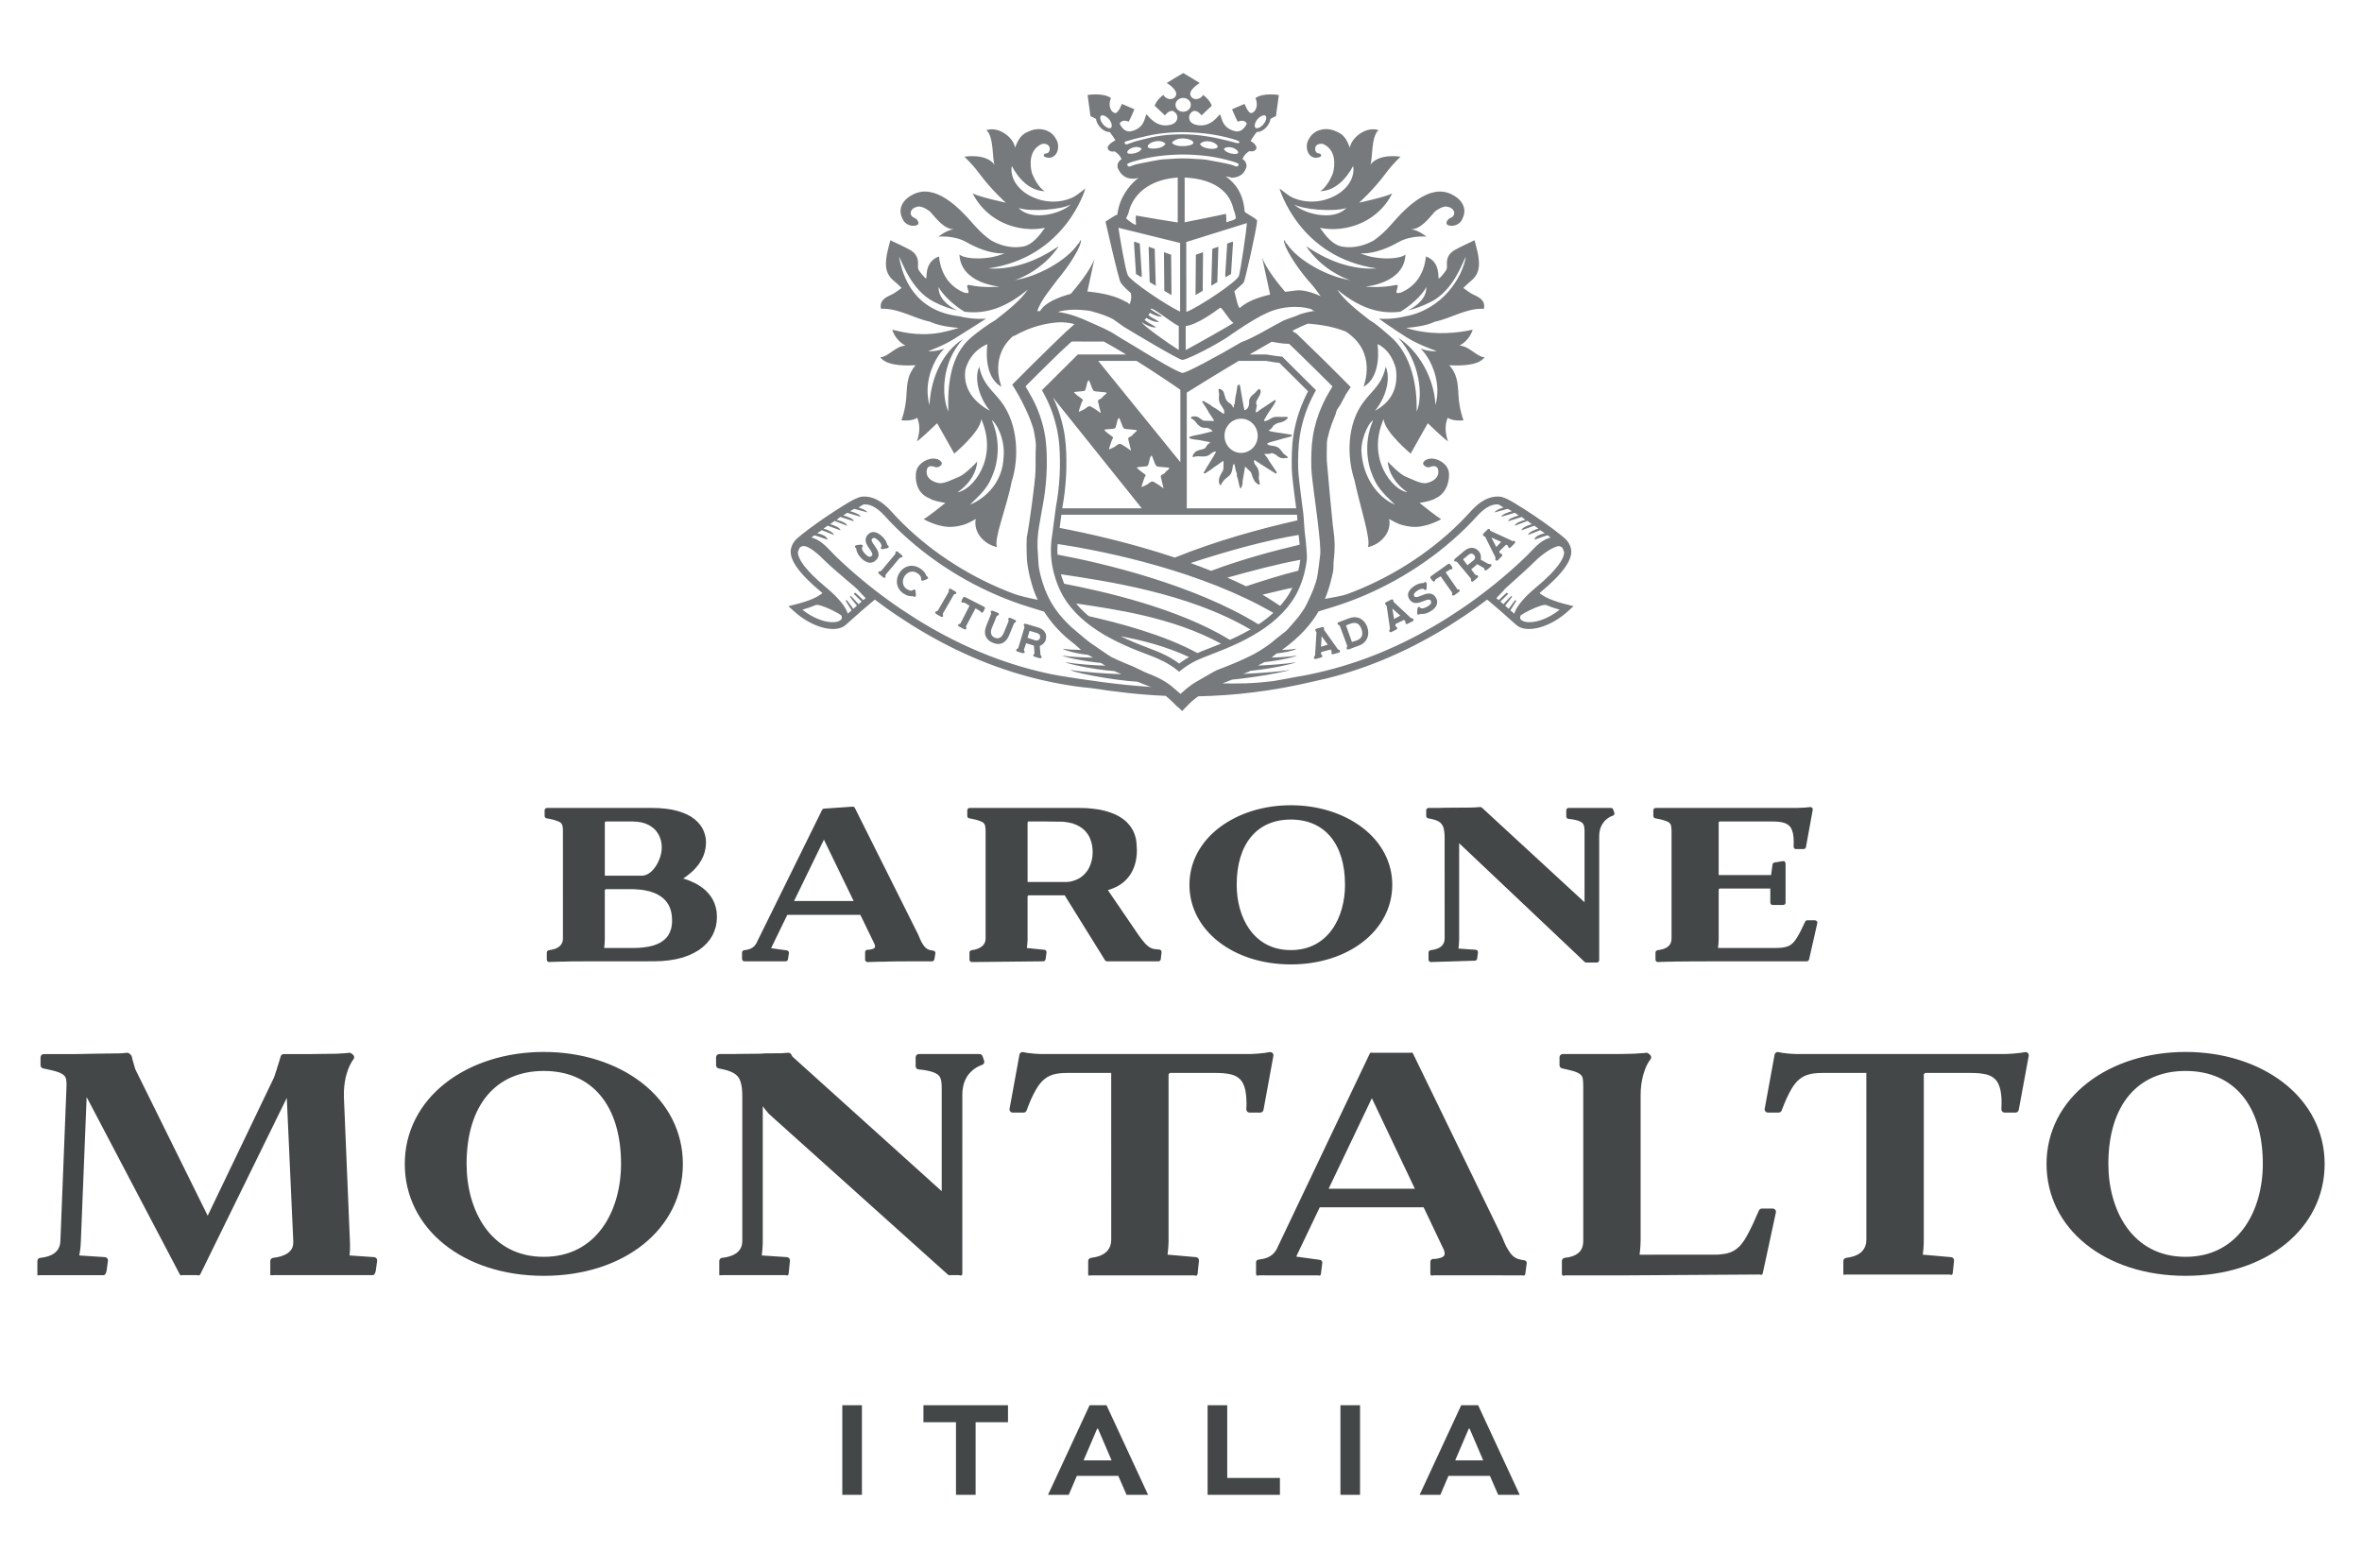 <?xml version="1.0" encoding="utf-8"?>
<!-- Generator: Adobe Illustrator 16.0.0, SVG Export Plug-In . SVG Version: 6.00 Build 0)  -->
<!DOCTYPE svg PUBLIC "-//W3C//DTD SVG 1.1//EN" "http://www.w3.org/Graphics/SVG/1.1/DTD/svg11.dtd">
<svg version="1.1" id="Livello_1" xmlns="http://www.w3.org/2000/svg" xmlns:xlink="http://www.w3.org/1999/xlink" x="0px" y="0px"
	 width="366px" height="243px" viewBox="0 0 366 243" enable-background="new 0 0 366 243" xml:space="preserve">
<g>
	<path fill="#444748" d="M57.979,194.843l-3.823-0.261l0.043-0.391l0.027-0.478l0.015-0.569l-0.015-0.629l-0.934-22.424v-0.904
		l0.051-0.817l0.102-0.745l0.126-0.666l0.172-0.608l0.165-0.521l0.177-0.443l0.176-0.368l0.175-0.32l0.124-0.22l0.107-0.156
		l0.105-0.138l0.021-0.033c0.143-0.207,0.108-0.489-0.084-0.662l-0.228-0.196c-0.087-0.08-0.217-0.128-0.346-0.128
		c-0.025,0-0.049,0.002-0.089,0.007l-0.059,0.013l-0.006,0.003l-0.162,0.021l-0.214,0.012l-0.209,0.024l-0.326,0.013l-0.805,0.057
		l-3.993,0.053h-4.304c-0.219,0-0.41,0.141-0.477,0.348h0.001c-0.014,0.04-0.031,0.101-0.06,0.2l-0.052,0.188l-0.173,0.58
		l-0.109,0.346l-0.128,0.386l-0.099,0.354l-0.126,0.37l-0.117,0.359l-0.105,0.309l-0.094,0.25l-10.247,21.364l-11.22-22.705
		l-0.359-1.232l-0.08-0.297l-0.108-0.445c-0.025-0.089-0.07-0.167-0.133-0.229l-0.203-0.2c-0.094-0.096-0.22-0.147-0.354-0.147
		c-0.063,0-0.098,0.004-0.106,0.007l-0.048,0.01l-0.206,0.013l-0.208,0.026l-0.29,0.024l-0.381,0.012l-4.055,0.058l-1.909,0.043
		l-0.831,0.01H6.78c-0.275,0-0.5,0.227-0.5,0.502v1.23c0,0.235,0.162,0.437,0.396,0.49l0.765,0.161l0.647,0.147l0.536,0.139
		l0.438,0.146l0.354,0.15l0.267,0.151l0.223,0.175l0.14,0.16l0.103,0.176l0.076,0.212l0.044,0.269l0.038,0.325v0.417l-0.015,0.472
		l-0.933,23.637l-0.06,0.536l-0.134,0.427l-0.203,0.381l-0.245,0.304l-0.343,0.294l-0.377,0.221l-0.506,0.213l-0.571,0.146
		l-0.701,0.109c-0.245,0.032-0.429,0.245-0.429,0.493v1.949l0.005,0.255h0.234l0.068-0.007c0.02,0.004,0.041,0.006,0.063,0.006
		c0.045,0,0.084-0.009,0.131-0.02h9.762c0.337-0.006,0.452-0.582,0.486-0.83l0.186-1.39c0.02-0.138-0.016-0.271-0.106-0.387
		c-0.087-0.109-0.217-0.177-0.356-0.184l-3.977-0.262l0.015-0.105l0.06-0.35l0.055-0.378l0.056-0.452l0.055-0.894l0.894-22.274
		l0.006-0.092l14.422,27.457c0.048,0.107,0.143,0.172,0.255,0.172c0.054,0,0.098-0.016,0.142-0.032c0,0,2.32,0,2.331-0.001
		c0.013,0.002,0.025,0.008,0.037,0.012c0.038,0.013,0.091,0.031,0.152,0.031c0.119,0,0.221-0.066,0.27-0.173L44.44,170.16
		l1.008,22.335l-0.037,0.481l-0.107,0.383l-0.189,0.339l-0.259,0.307l-0.331,0.258l-0.427,0.232l-0.512,0.2l-0.577,0.151l-0.7,0.109
		c-0.244,0.032-0.427,0.245-0.427,0.493v1.949l0.004,0.255l0.233,0.001l0.066-0.007c0.021,0.004,0.042,0.005,0.064,0.005
		c0.047,0,0.086-0.008,0.133-0.02h15.382c0.339-0.006,0.453-0.583,0.487-0.83l0.19-1.392c0.018-0.134-0.018-0.267-0.109-0.388
		C58.249,194.922,58.126,194.857,57.979,194.843 M115.348,148.994h6.388c0.183,0,0.335-0.134,0.362-0.312l0.148-0.966
		c0.013-0.095-0.011-0.19-0.07-0.271c-0.057-0.078-0.141-0.128-0.244-0.146l-2.45-0.338l2.515-5.172h11.316l2.206,4.551l0.062,0.231
		l0.004,0.173l-0.025,0.103l-0.054,0.077l-0.127,0.085l-0.174,0.074l-0.233,0.058l-0.262,0.052l-0.305,0.013
		c-0.195,0.006-0.354,0.169-0.354,0.364v1.168c0,0.204,0.164,0.37,0.366,0.37h0.189c0.004,0,0.231-0.018,0.232-0.018l0.312-0.001
		l0.349-0.014l0.844-0.024l0.744-0.001l0.452-0.019l1.194-0.023h0.443l2.335-0.014h2.914c0.18,0,0.332-0.131,0.362-0.309
		l0.151-0.921c0.015-0.093-0.006-0.188-0.068-0.28c-0.061-0.083-0.152-0.135-0.244-0.144l-0.249-0.033l-0.258-0.062l-0.208-0.059
		l-0.17-0.077l-0.198-0.125l-0.19-0.167l-0.18-0.213l-0.207-0.307l-0.215-0.36l-0.224-0.489l-0.25-0.6l-9.808-19.612
		c-0.059-0.131-0.191-0.217-0.335-0.217l-4.482,0.312c-0.122,0.021-0.226,0.101-0.274,0.207l-10.047,20.385l-0.097,0.218
		l-0.142,0.225l-0.165,0.218l-0.203,0.192l-0.244,0.169l-0.312,0.141l-0.379,0.107l-0.496,0.081c-0.18,0.026-0.311,0.18-0.311,0.364
		v0.987C114.982,148.829,115.146,148.994,115.348,148.994 M127.668,130.139l4.607,9.505h-9.233L127.668,130.139z M313.866,163.055
		c-0.021,0-0.044,0.002-0.084,0.007l-0.026,0.002l-0.043,0.015l-0.72,0.114l-0.432,0.042l-0.479,0.052l-0.546,0.038l-0.598,0.032
		l-0.64,0.01h-31.494l-0.633-0.01l-0.59-0.029l-0.503-0.037l-0.457-0.057l-0.354-0.035l-0.648-0.12
		c-0.046-0.016-0.097-0.023-0.148-0.023c-0.096,0-0.188,0.025-0.264,0.074c-0.12,0.075-0.204,0.197-0.229,0.337l-1.532,8.381
		c-0.026,0.144,0.013,0.294,0.11,0.414c0.097,0.112,0.236,0.177,0.383,0.177h1.666c0.205,0,0.388-0.125,0.466-0.318l0.377-0.95
		l0.356-0.849l0.355-0.737l0.351-0.655l0.338-0.555l0.354-0.47l0.345-0.385l0.384-0.325l0.375-0.263l0.397-0.206l0.461-0.162
		l0.48-0.123l0.522-0.082l0.583-0.05l0.65-0.014h6.798l0.001,25.884l-0.043,0.506l-0.118,0.458l-0.189,0.376l-0.272,0.379
		l-0.313,0.288l-0.425,0.269l-0.5,0.222l-0.586,0.161l-0.709,0.122c-0.239,0.044-0.414,0.251-0.414,0.491v1.854l0.005,0.257h0.233
		l0.067-0.009c0.021,0.005,0.044,0.007,0.065,0.007c0.047,0,0.086-0.01,0.134-0.021h15.963c0.01,0.001,0.034,0.011,0.051,0.018
		c0.043,0.017,0.097,0.04,0.162,0.04c0.12,0,0.252-0.081,0.277-0.267l0.2-1.909c0.022-0.139-0.013-0.274-0.105-0.394
		c-0.089-0.104-0.214-0.169-0.344-0.179l-4.408-0.39l0.051-0.279l0.042-0.406l0.039-0.479l0.025-0.516l0.013-0.555V166.5
		l0.202-0.206h7.091l0.674,0.013l0.608,0.036l0.573,0.08l0.488,0.089l0.432,0.13l0.394,0.175l0.328,0.214l0.287,0.257l0.252,0.305
		l0.209,0.356l0.178,0.435l0.152,0.53l0.103,0.614l0.067,0.694l0.014,0.788l-0.03,0.915c0,0.135,0.049,0.262,0.15,0.37
		c0.099,0.092,0.224,0.143,0.353,0.143h1.694c0.242,0,0.449-0.174,0.494-0.412l1.547-8.382c0.029-0.166-0.027-0.335-0.149-0.45
		C314.12,163.105,313.994,163.055,313.866,163.055 M99.438,167.808c-3.969-3.074-9.358-4.768-15.175-4.768
		c-5.816,0-11.204,1.693-15.17,4.768c-4.109,3.186-6.372,7.653-6.372,12.583c0,10.053,9.06,17.349,21.542,17.349
		c12.487,0,21.551-7.296,21.551-17.349C105.813,175.462,103.549,170.993,99.438,167.808 M84.262,194.795
		c-8.264,0-11.963-7.234-11.963-14.404c0-9.021,4.472-14.405,11.963-14.405c7.495,0,11.97,5.385,11.97,14.405
		C96.232,187.561,92.53,194.795,84.262,194.795 M221.295,126.829l0.615,0.126l0.497,0.138l0.413,0.172l0.303,0.186l0.232,0.233
		l0.194,0.285l0.135,0.346l0.089,0.433l0.062,0.55l0.014,0.657l0.003,15.494l-0.031,0.39l-0.111,0.322l-0.158,0.283l-0.225,0.24
		l-0.307,0.207l-0.368,0.165l-0.438,0.123l-0.551,0.098c-0.178,0.026-0.308,0.179-0.308,0.362v1.099
		c0,0.099,0.039,0.193,0.121,0.274c0.072,0.062,0.156,0.096,0.243,0.096c0.005,0,0.008,0,6.812-0.21
		c0.184,0,0.338-0.139,0.359-0.319l0.126-0.966c0.01-0.091-0.018-0.188-0.092-0.286c-0.066-0.072-0.156-0.115-0.247-0.12
		l-2.688-0.192l0.043-0.327l0.054-0.758l0.014-0.446v-14.794l19.417,18.372c0.068,0.079,0.167,0.123,0.273,0.123h1.646
		c0.201,0,0.364-0.165,0.364-0.367v-19.193l0.032-0.572l0.098-0.494l0.159-0.454l0.189-0.356l0.218-0.318l0.232-0.271l0.25-0.216
		l0.239-0.175l0.205-0.133l0.195-0.096l0.16-0.064l0.153-0.053c0.084-0.033,0.151-0.093,0.203-0.186
		c0.042-0.086,0.048-0.189,0.014-0.284l-0.175-0.484c-0.05-0.147-0.188-0.244-0.345-0.244h-6.562c-0.201,0-0.365,0.164-0.365,0.365
		v0.962c0,0.187,0.14,0.344,0.323,0.365l0.618,0.074l0.507,0.106l0.402,0.105l0.317,0.131l0.232,0.143l0.142,0.125l0.108,0.171
		l0.087,0.194l0.043,0.221l0.039,0.276l0.012,0.327v11.051l-15.86-14.623c-0.071-0.081-0.174-0.129-0.279-0.129h-0.079l-0.371,0.025
		l-0.3,0.024l-0.363,0.017l-0.397,0.012l-3.988,0.027l-0.984,0.029h-1.545c-0.202,0-0.366,0.164-0.366,0.365v0.88
		C221.003,126.645,221.127,126.797,221.295,126.829 M150.18,126.829l0.599,0.116l0.5,0.119l0.399,0.127l0.331,0.126l0.232,0.105
		l0.162,0.129l0.111,0.127l0.079,0.152l0.062,0.198l0.039,0.264l0.028,0.306l0.001,16.847l-0.035,0.377l-0.101,0.303l-0.177,0.288
		l-0.23,0.242l-0.3,0.204l-0.383,0.188l-0.432,0.132l-0.532,0.097c-0.179,0.027-0.309,0.18-0.309,0.362v1.099
		c0,0.104,0.042,0.201,0.115,0.269c0.07,0.064,0.16,0.102,0.253,0.102c0.001,0,0.001,0,11.061-0.113
		c0.182,0,0.335-0.134,0.363-0.315l0.146-1.045c0.019-0.102-0.007-0.205-0.07-0.286c-0.06-0.08-0.152-0.131-0.254-0.142
		l-2.727-0.275l0.044-0.295l0.058-0.725l0.014-0.429v-6.579l0.127-0.134h5.63l6.24,10.052c0.066,0.106,0.185,0.173,0.31,0.173h7.968
		c0.187,0,0.343-0.141,0.365-0.328l0.121-1.091c0.009-0.094-0.018-0.187-0.082-0.271c-0.058-0.068-0.137-0.112-0.244-0.13
		l-0.799-0.086l-0.199-0.04l-0.21-0.076l-0.21-0.089l-0.206-0.127l-0.256-0.208l-0.275-0.246l-0.294-0.349l-0.342-0.42l-0.387-0.52
		l-4.815-7.057c4.691-1.335,4.594-5.695,4.45-7.006l-0.023-0.418l-0.091-0.584l-0.164-0.568l-0.22-0.542l-0.297-0.526l-0.362-0.488
		l-0.419-0.463l-0.523-0.428l-0.587-0.384l-0.658-0.342l-0.718-0.28l-0.814-0.251l-0.881-0.198l-0.97-0.136l-1.055-0.095
		l-1.134-0.026h-16.954c-0.201,0-0.365,0.164-0.365,0.365v0.88C149.884,126.645,150.009,126.796,150.18,126.829 M159.227,127.439
		l0.119-0.117h2.715l2.695,0.037l0.756,0.105l0.686,0.153l0.572,0.223l0.515,0.261l0.45,0.306l0.393,0.354l0.321,0.392l0.278,0.415
		l0.209,0.451l0.165,0.479l0.116,0.487l0.068,0.53l0.024,0.519l-0.034,0.701l-0.113,0.639l-0.178,0.587l-0.221,0.524l-0.277,0.472
		l-0.317,0.392l-0.356,0.359l-0.394,0.301l-0.408,0.237l-0.441,0.188l-0.455,0.145l-0.436,0.091l-0.453,0.024h-5.999V127.439z
		 M200.018,149.474c8.961,0,15.718-5.303,15.718-12.335c0-3.489-1.684-6.669-4.743-8.952c-2.922-2.182-6.819-3.383-10.975-3.383
		c-4.153,0-8.048,1.201-10.969,3.383c-3.058,2.283-4.741,5.463-4.741,8.952C184.308,144.171,191.062,149.474,200.018,149.474
		 M200.018,127.021c5.257,0,8.396,3.782,8.396,10.117c0,5.036-2.596,10.117-8.396,10.117c-5.795,0-8.389-5.081-8.389-10.117
		C191.629,130.804,194.765,127.021,200.018,127.021 M256.485,126.829l0.596,0.116l0.491,0.119l0.414,0.127l0.33,0.126l0.221,0.101
		l0.141,0.119l0.135,0.153l0.083,0.138l0.048,0.18l0.036,0.287l0.031,0.304v16.848l-0.035,0.402l-0.092,0.312l-0.17,0.285
		l-0.218,0.238l-0.306,0.207l-0.366,0.165l-0.44,0.123l-0.55,0.098c-0.177,0.027-0.31,0.183-0.31,0.362v1.099
		c0,0.204,0.165,0.37,0.369,0.37h0.056c0.005,0,0.165-0.018,0.167-0.018l0.255-0.001l0.321-0.014l0.832-0.024l0.488-0.001
		l0.488-0.019l2.416-0.023h1.57l1.531-0.014h14.947c0.17,0,0.32-0.121,0.357-0.286l1.275-5.624c0.028-0.114-0.001-0.234-0.067-0.308
		c-0.066-0.09-0.175-0.143-0.291-0.143h-1.193c-0.142,0-0.271,0.082-0.329,0.207l-0.378,0.788l-0.319,0.673l-0.32,0.586
		l-0.283,0.481l-0.272,0.402l-0.271,0.321l-0.28,0.257l-0.302,0.201l-0.311,0.138l-0.395,0.111l-0.47,0.078l-0.536,0.041
		l-0.629,0.012h-8.735l0.006-0.034l0.024-0.301l0.044-0.384l0.028-0.853v-7.507l0.138-0.14h7.862v2.186
		c0,0.202,0.165,0.367,0.367,0.367h1.629c0.202,0,0.367-0.165,0.367-0.367v-6.073c0-0.109-0.049-0.212-0.132-0.281
		c-0.066-0.057-0.148-0.085-0.235-0.085l-0.043,0.002l-1.308,0.219c-0.159,0.026-0.28,0.151-0.303,0.31l-0.225,1.64h-8.118v-8.186
		l0.131-0.121h8.114l0.591,0.012l0.521,0.038l0.454,0.076l0.41,0.109l0.324,0.147l0.285,0.193l0.234,0.228l0.188,0.294l0.152,0.36
		l0.119,0.461l0.073,0.552l0.031,0.654l-0.016,0.767c-0.005,0.099,0.031,0.198,0.105,0.274c0.069,0.07,0.162,0.108,0.261,0.108
		h1.183c0.175,0,0.323-0.121,0.36-0.302l1.052-5.76c0.028-0.112-0.001-0.232-0.072-0.313c-0.069-0.086-0.173-0.134-0.289-0.134
		l-0.098,0.001l-0.126,0.024l-0.211,0.013l-0.289,0.028l-0.354,0.025l-0.433,0.014l-0.449,0.029h-22.014
		c-0.202,0-0.366,0.164-0.366,0.365v0.88C256.191,126.645,256.315,126.797,256.485,126.829 M353.835,167.808
		c-3.969-3.074-9.357-4.768-15.174-4.768s-11.204,1.693-15.171,4.768c-4.109,3.186-6.372,7.653-6.372,12.583
		c0,10.053,9.061,17.349,21.543,17.349c12.487,0,21.55-7.296,21.55-17.349C360.211,175.462,357.947,170.993,353.835,167.808
		 M338.661,194.795c-8.264,0-11.963-7.234-11.963-14.404c0-9.021,4.473-14.405,11.963-14.405c7.495,0,11.97,5.385,11.97,14.405
		C350.631,187.561,346.93,194.795,338.661,194.795 M111.092,142.086l-0.044-0.77l-0.132-0.693l-0.21-0.643l-0.276-0.579
		l-0.328-0.526l-0.385-0.472l-0.408-0.419l-0.446-0.372l-0.468-0.324l-0.474-0.287l-0.472-0.231l-0.463-0.212l-0.471-0.187
		l-0.427-0.139l-0.234-0.07l0.423-0.279l0.538-0.426l0.545-0.464l0.48-0.508l0.448-0.554l0.365-0.585l0.316-0.629l0.23-0.665
		l0.146-0.702l0.053-0.736l-0.031-0.589l-0.105-0.562l-0.177-0.554l-0.235-0.523l-0.339-0.515l-0.398-0.465l-0.462-0.42
		l-0.559-0.405l-0.629-0.344l-0.711-0.295l-0.783-0.25l-0.873-0.212l-0.954-0.137l-1.044-0.095l-1.122-0.026H84.76
		c-0.203,0-0.369,0.164-0.369,0.365v0.88c0,0.177,0.126,0.328,0.298,0.361l0.596,0.116l0.502,0.119l0.4,0.127l0.33,0.126
		l0.232,0.105l0.161,0.128l0.11,0.127l0.079,0.155l0.064,0.197l0.037,0.261l0.026,0.308l0.003,16.849l-0.033,0.391l-0.106,0.317
		l-0.161,0.271l-0.231,0.246l-0.294,0.208l-0.376,0.175l-0.439,0.123l-0.549,0.098c-0.179,0.027-0.309,0.18-0.309,0.362v1.099
		c0,0.204,0.164,0.37,0.366,0.37h0.057c0.005,0,0.163-0.017,0.166-0.018l0.256-0.001l0.323-0.014l0.826-0.024l0.487-0.001
		l0.499-0.019l1.009-0.023h0.501l3.196-0.014l8.939-0.001l1.233-0.04l1.149-0.116l1.075-0.184l0.979-0.251l0.914-0.323l0.81-0.382
		l0.761-0.434l0.654-0.499l0.574-0.546l0.491-0.596l0.399-0.629l0.302-0.689l0.23-0.728l0.125-0.734L111.092,142.086z
		 M93.719,127.443l0.131-0.121l4.128-0.001l0.752,0.038l0.655,0.1l0.595,0.172l0.526,0.229l0.442,0.271l0.403,0.312l0.307,0.326
		l0.275,0.384l0.223,0.402l0.168,0.433l0.124,0.424l0.065,0.442l0.026,0.438l-0.021,0.515l-0.085,0.515l-0.138,0.511l-0.193,0.505
		l-0.228,0.483l-0.262,0.443l-0.303,0.405l-0.315,0.344l-0.337,0.28l-0.369,0.226l-0.354,0.138l-0.352,0.062h-5.863V127.443z
		 M104.129,143.032l-0.036,0.4l-0.073,0.387l-0.105,0.375l-0.168,0.386l-0.184,0.362l-0.225,0.311l-0.294,0.306l-0.364,0.293
		l-0.414,0.269l-0.487,0.223l-0.557,0.206l-0.651,0.157l-0.737,0.117l-0.826,0.081l-0.926,0.026h-4.465l0.005-0.03l0.029-0.293
		l0.042-0.381l0.026-0.841v-7.442l0.137-0.136h4.266l0.751,0.052l0.425,0.038l0.419,0.049l0.897,0.192l0.456,0.147l0.429,0.161
		l0.422,0.205l0.398,0.232l0.381,0.287l0.351,0.325l0.294,0.366l0.281,0.428l0.205,0.473l0.166,0.532l0.104,0.61l0.041,0.7
		L104.129,143.032z M274.688,187.316h-1.681c-0.198,0-0.378,0.116-0.456,0.294l-0.447,1.008l-0.399,0.904l-0.387,0.805l-0.377,0.738
		l-0.337,0.633l-0.346,0.555l-0.345,0.476l-0.33,0.397l-0.372,0.336l-0.378,0.282l-0.407,0.226l-0.446,0.182l-0.498,0.141
		l-0.602,0.091l-0.647,0.066l-0.751,0.013H254.06l0.031-0.267l0.042-0.407l0.041-0.478l0.029-0.532l0.017-0.557V169.86l0.022-0.94
		l0.088-0.86l0.131-0.756l0.152-0.675l0.199-0.603l0.175-0.503l0.184-0.412l0.198-0.358l0.137-0.242l0.132-0.181l0.117-0.157
		l0.019-0.031c0.137-0.21,0.097-0.491-0.097-0.659l-0.238-0.197c-0.086-0.076-0.212-0.121-0.337-0.121
		c-0.04,0-0.081,0.005-0.126,0.017l-0.012,0.004l-0.208,0.023l-0.226,0.012l-0.221,0.024l-0.348,0.013l-0.37,0.029l-0.454,0.027
		l-1.863,0.043l-2.202,0.01h-6.92c-0.276,0-0.501,0.227-0.501,0.502v1.23c0,0.235,0.161,0.437,0.391,0.489l0.725,0.16l0.609,0.148
		l0.498,0.134l0.392,0.145l0.308,0.144l0.244,0.157l0.179,0.159l0.117,0.153l0.083,0.17l0.055,0.199l0.035,0.299l0.026,0.362
		l0.017,0.417l0.001,24.11l-0.036,0.5l-0.104,0.451l-0.164,0.356l-0.229,0.329l-0.278,0.257l-0.372,0.246l-0.452,0.201l-0.547,0.16
		l-0.702,0.109c-0.245,0.033-0.429,0.246-0.429,0.493v1.983c0,0.205,0.14,0.299,0.27,0.299c0.068,0,0.123-0.023,0.168-0.043
		c0.02-0.008,0.051-0.021,0.062-0.023h9.979l20.153-0.129c0.01,0.001,0.034,0.011,0.051,0.017c0.043,0.016,0.097,0.038,0.162,0.038
		c0.138,0,0.248-0.093,0.281-0.239l2.034-9.426c0.033-0.147-0.004-0.305-0.098-0.42
		C274.985,187.385,274.842,187.316,274.688,187.316 M185.335,194.846l-4.421-0.39l0.035-0.28l0.039-0.401l0.044-0.481l0.028-0.516
		l0.014-0.556v-25.72l0.208-0.208h7.089l0.669,0.013l0.613,0.036l0.574,0.08l0.485,0.089l0.43,0.13l0.396,0.176l0.321,0.207
		l0.306,0.263l0.249,0.308l0.212,0.354l0.177,0.434l0.153,0.531l0.104,0.612l0.063,0.706l0.03,0.777l-0.03,0.909
		c-0.004,0.136,0.045,0.264,0.146,0.373c0.096,0.092,0.225,0.146,0.354,0.146h1.666c0.241,0,0.448-0.174,0.493-0.413l1.535-8.38
		c0.03-0.167-0.026-0.336-0.149-0.451c-0.092-0.088-0.218-0.139-0.346-0.139c-0.02,0-0.044,0.002-0.081,0.007l-0.021,0.002
		l-0.022,0.006l-0.01,0.004l-0.723,0.119l-0.426,0.041l-0.488,0.053l-0.544,0.038l-0.594,0.032l-0.645,0.01h-30.151l-1.962-0.01
		l-0.571-0.029l-0.509-0.038l-0.465-0.056l-0.346-0.035l-0.302-0.051l-0.356-0.071c-0.047-0.014-0.098-0.021-0.147-0.021
		c-0.098,0-0.187,0.025-0.258,0.071c-0.122,0.072-0.208,0.196-0.234,0.339l-1.533,8.382c-0.025,0.14,0.012,0.289,0.11,0.414
		c0.096,0.11,0.239,0.177,0.383,0.177h1.683c0.209,0,0.396-0.133,0.466-0.326l0.36-0.944l0.353-0.843l0.359-0.741l0.351-0.655
		l0.339-0.556l0.352-0.47l0.354-0.395l0.377-0.314l0.382-0.271l0.395-0.199l0.436-0.161l0.486-0.123l0.536-0.085l0.577-0.047
		l0.657-0.014h6.794l0.003,25.883l-0.045,0.507l-0.117,0.459l-0.191,0.375l-0.27,0.379l-0.32,0.288l-0.418,0.27l-0.501,0.221
		l-0.586,0.161l-0.707,0.122c-0.24,0.044-0.414,0.251-0.414,0.491v1.983l0.005,0.256h0.234l0.067-0.008
		c0.021,0.004,0.042,0.006,0.064,0.006c0.047,0,0.086-0.009,0.13-0.021h15.962c0.009,0.002,0.033,0.012,0.05,0.019
		c0.043,0.018,0.097,0.038,0.161,0.038c0.12,0,0.252-0.08,0.278-0.265l0.214-2.042c0.018-0.137-0.016-0.273-0.105-0.391
		C185.587,194.919,185.464,194.855,185.335,194.846 M121.943,194.843l-3.906-0.261l0.031-0.264l0.085-0.858l0.028-0.521l0.012-0.555
		v-20.929l0.444,0.584l0.485,0.581l27.767,24.938c0.059,0.063,0.14,0.098,0.226,0.098c0.051,0,0.092-0.011,0.137-0.023h1.365
		c0.013,0,0.045,0.015,0.065,0.021c0.044,0.021,0.099,0.043,0.166,0.043c0.13,0,0.27-0.093,0.27-0.299l-0.001-27.769l0.035-0.678
		l0.1-0.611l0.143-0.527l0.194-0.481l0.229-0.428l0.248-0.361l0.278-0.321l0.305-0.287l0.264-0.225l0.302-0.198l0.235-0.149
		l0.27-0.127l0.163-0.085l0.161-0.054l0.152-0.057c0.255-0.092,0.39-0.375,0.3-0.631l-0.246-0.707c-0.071-0.2-0.26-0.336-0.47-0.336
		h-9.398c-0.276,0-0.5,0.227-0.5,0.502v1.382c0,0.254,0.19,0.467,0.446,0.497l0.72,0.079l0.611,0.1l0.529,0.13l0.417,0.125
		l0.346,0.152l0.276,0.158l0.218,0.177l0.146,0.175l0.097,0.169l0.087,0.24l0.069,0.244l0.04,0.311l0.024,0.363l0.014,0.376v16.075
		l-23.11-20.844l-0.1-0.154l-0.069-0.121l-0.028-0.059c-0.084-0.172-0.256-0.279-0.448-0.279l-0.108,0.001l-0.123,0.016
		l-0.249,0.012l-0.3,0.027l-0.356,0.024l-2.32,0.012l-1.009,0.058l-2.965,0.027l-1.18,0.025h-2.1c-0.276,0-0.5,0.227-0.5,0.502v1.23
		c0,0.235,0.162,0.437,0.397,0.49l0.746,0.157l0.617,0.161l0.535,0.198l0.437,0.213l0.354,0.25l0.292,0.29l0.219,0.327l0.161,0.367
		l0.138,0.497l0.104,0.578l0.05,0.673l0.015,0.791l0.002,22.244l-0.044,0.496l-0.117,0.442l-0.182,0.338l-0.267,0.353l-0.314,0.263
		l-0.424,0.252l-0.495,0.202l-0.596,0.165l-0.702,0.109c-0.244,0.032-0.428,0.246-0.428,0.493v1.949l0.005,0.255h0.233l0.068-0.007
		c0.021,0.004,0.042,0.006,0.064,0.006c0.045,0,0.084-0.009,0.131-0.02l9.758-0.001c0.009,0.002,0.033,0.012,0.049,0.018
		c0.043,0.018,0.096,0.039,0.162,0.039c0.118,0,0.25-0.079,0.277-0.266l0.204-2.011c0.019-0.14-0.021-0.28-0.104-0.38
		C122.219,194.926,122.095,194.858,121.943,194.843 M236.207,195.329l-0.371-0.052l-0.375-0.091l-0.306-0.086l-0.264-0.12
		l-0.295-0.188l-0.286-0.246l-0.27-0.323l-0.303-0.447l-0.312-0.527l-0.328-0.707l-0.356-0.859l-13.78-28.378
		c-0.047-0.105-0.143-0.167-0.255-0.167c-0.055,0-0.1,0.014-0.161,0.03l-5.929,0.001v-0.001c-0.026-0.011-0.07-0.026-0.125-0.026
		c-0.11,0-0.206,0.066-0.243,0.159l-14.242,29.926l-0.146,0.325l-0.207,0.333l-0.246,0.318l-0.307,0.291l-0.363,0.252l-0.465,0.21
		l-0.566,0.16l-0.715,0.115c-0.21,0.03-0.362,0.207-0.362,0.421v1.78c0,0.184,0.131,0.281,0.26,0.281
		c0.062,0,0.11-0.021,0.146-0.036c0.01-0.005,0.021-0.01,0.022-0.013l9.215,0.01c0.034,0.014,0.083,0.034,0.143,0.034
		c0.115,0,0.242-0.075,0.267-0.248l0.211-1.705c0.017-0.109-0.012-0.226-0.084-0.327c-0.07-0.086-0.17-0.144-0.279-0.161
		l-3.676-0.507l3.647-7.637h16.1l3.146,6.623l0.098,0.358l0.007,0.273l-0.045,0.176l-0.102,0.143l-0.204,0.141l-0.269,0.11
		l-0.349,0.091l-0.385,0.071l-0.447,0.022c-0.228,0.005-0.411,0.194-0.411,0.423v1.877c0,0.183,0.13,0.28,0.259,0.28
		c0.062,0,0.109-0.021,0.165-0.048h9.088l4.789,0.009c0.035,0.015,0.083,0.033,0.144,0.033c0.112,0,0.237-0.073,0.267-0.244
		l0.217-1.648c0.017-0.115-0.012-0.232-0.074-0.312C236.429,195.404,236.321,195.342,236.207,195.329 M205.876,184.237l6.697-14.025
		l6.661,14.025H205.876z M207.704,231.679h3.042v-13.888h-3.042V231.679z M190.164,217.791h-3.042v13.888h11.209v-2.616h-8.167
		V217.791z M143.091,220.429h5.041v11.25h3.042v-11.25h5.019v-2.638h-13.102V220.429z M226.423,217.791l-6.444,13.888h3.213
		l1.253-2.935h6.424l1.277,2.935h3.338l-6.443-13.888H226.423z M225.488,226.34l2.104-4.913h0.128l2.106,4.913H225.488z
		 M130.518,231.679h3.042v-13.888h-3.042V231.679z M168.841,217.791l-6.445,13.888h3.213l1.253-2.935h6.423l1.277,2.935h3.338
		l-6.443-13.888H168.841z M167.905,226.34l2.104-4.913h0.128l2.107,4.913H167.905z"/>
	<path fill="#767A7C" d="M218.781,95.833c-0.06-0.007-0.115-0.013-0.188-0.079l-2.694-2.51l0.023-0.178l-0.022-0.046
		c-0.058-0.111-0.146-0.127-0.195-0.127l-0.121,0.028l-0.805,0.413l-0.13,0.104l-0.017,0.045c-0.012,0.038-0.019,0.099,0.02,0.172
		l0.174,0.206l0.04,0.017l0.508,3.493c0.019,0.11-0.014,0.161-0.051,0.221c-0.037,0.061-0.093,0.153-0.032,0.271l0.125,0.124h0.071
		l0.136-0.033l0.624-0.319c0.126-0.063,0.224-0.119,0.254-0.214l0.007-0.111l-0.022-0.043c-0.058-0.113-0.128-0.137-0.205-0.156
		c-0.001,0-0.025-0.022-0.053-0.145l-0.004-0.237l1.337-0.659l0.246,0.263c-0.027,0.049-0.08,0.141-0.017,0.267l0.109,0.119h0.069
		c0.061,0,0.118-0.024,0.2-0.065l0.64-0.326c0.121-0.063,0.304-0.157,0.198-0.361C218.948,95.852,218.848,95.84,218.781,95.833
		 M216.012,95.948l-0.26-1.629l1.219,1.093L216.012,95.948z M221.438,91.988c-0.403,0-0.83,0.17-1.206,0.32
		c-0.306,0.121-0.592,0.235-0.802,0.235c-0.135,0-0.222-0.045-0.285-0.149c-0.06-0.098-0.077-0.192-0.055-0.286
		c0.047-0.185,0.25-0.386,0.626-0.613c0.258-0.154,0.494-0.237,0.737-0.237h0.002c0.144,0,0.176,0.043,0.21,0.088l0.122,0.105
		l0.063-0.005c0.206-0.018,0.208-0.197,0.211-0.321l0.012-0.568c0.002-0.095,0.006-0.32-0.234-0.347l-0.142,0.055l-0.035,0.046
		c-0.026,0.036-0.043,0.057-0.199,0.058c-0.259,0-0.676,0.067-1.196,0.383c-0.595,0.358-0.963,0.776-1.065,1.207
		c-0.071,0.305-0.013,0.61,0.175,0.904c0.261,0.406,0.601,0.603,1.042,0.603c0.396,0,0.813-0.164,1.182-0.308
		c0.299-0.117,0.581-0.228,0.79-0.228c0.14,0,0.231,0.049,0.3,0.159c0.073,0.123,0.096,0.236,0.068,0.346
		c-0.044,0.178-0.219,0.355-0.533,0.544c-0.342,0.205-0.642,0.314-0.869,0.314c-0.09,0-0.146-0.017-0.182-0.027l-0.111-0.081
		l-0.13-0.119l-0.059-0.008c-0.098,0-0.221,0.062-0.245,0.358l-0.034,0.462c-0.01,0.129-0.025,0.37,0.195,0.392l0.025,0.002
		l0.137-0.049l0.033-0.035l0.156-0.043c0.049,0.007,0.13,0.018,0.24,0.018c0.398,0,0.837-0.143,1.304-0.424
		c0.533-0.322,0.87-0.714,0.975-1.136c0.081-0.328,0.021-0.663-0.181-0.993C222.228,92.192,221.886,91.988,221.438,91.988
		 M226.136,91.415c-0.055-0.076-0.136-0.082-0.196-0.082h-0.018l-0.027,0.116l-0.109-0.173l-1.78-2.58l0.747-0.459l0.228-0.011
		c0.184-0.133,0.02-0.363-0.059-0.472l-0.198-0.281c-0.049-0.067-0.116-0.104-0.19-0.104l-0.133,0.036l-2.638,1.878
		c-0.047,0.034-0.111,0.089-0.126,0.176l0.026,0.15l0.25,0.352c0.066,0.092,0.127,0.16,0.268,0.16c0.033,0,0.069-0.004,0.112-0.011
		l0.082-0.121l0.003-0.054c0.002-0.043,0.005-0.093,0.141-0.188l0.708-0.428l1.773,2.508c0.04,0.056,0.032,0.093,0.009,0.163
		l-0.018,0.185l0.033,0.046l0.103,0.089h0.061l0.146-0.047l0.721-0.514c0.052-0.036,0.111-0.087,0.127-0.168l-0.018-0.127
		L226.136,91.415z M232.726,85.893c-0.058-0.057-0.115-0.085-0.226-0.085h-0.02c-0.001-0.001-0.031-0.014-0.095-0.122l-0.077-0.221
		l1.065-1.046l0.316,0.173c-0.011,0.056-0.032,0.159,0.067,0.257l0.1,0.069h0.049c0.087,0,0.155-0.06,0.229-0.134l0.505-0.509
		c0.089-0.09,0.15-0.16,0.15-0.252c-0.001-0.056-0.024-0.106-0.074-0.154l-0.205-0.056h-0.049l-0.083,0.124h-0.003l-0.118-0.142
		l-3.348-1.542l-0.031-0.178l-0.038-0.036c-0.047-0.046-0.1-0.07-0.156-0.07l-0.159,0.061l-0.654,0.659
		c-0.168,0.168-0.057,0.307-0.018,0.346l0.229,0.138l0.042,0.003l1.574,3.163c0.05,0.098,0.037,0.156,0.021,0.225
		c-0.017,0.069-0.041,0.174,0.054,0.268l0.108,0.069h0.048c0.07,0,0.14-0.035,0.208-0.106l0.477-0.48
		C232.72,86.207,232.879,86.045,232.726,85.893 M231.863,84.785l-0.769-1.472l1.513,0.664L231.863,84.785z M242.916,93.721
		c-1.102-0.268-2.059-0.572-2.846-0.913c-0.688-0.298-1.109-0.569-1.341-0.745c-0.08-0.061-0.129-0.105-0.174-0.146
		c0.058-0.049,0.108-0.096,0.168-0.144c0.833-0.684,1.593-1.369,2.25-2.036c0.705-0.716,1.281-1.399,1.699-2.031
		c0.475-0.719,0.734-1.379,0.798-1.962c0.121-1.134-0.708-2.048-0.921-2.238c-0.358-0.322-1.021-0.857-1.858-1.488
		c-0.829-0.623-1.831-1.34-2.872-2.04c-1.039-0.7-2.114-1.384-3.068-1.965c-0.668-0.406-1.722-0.999-2.394-1.048
		c-0.752-0.056-1.503,0.108-2.245,0.486c-0.744,0.379-1.473,0.969-2.218,1.799l-0.001,0.001c-0.56,0.625-1.156,1.251-1.772,1.859
		c-0.607,0.601-1.243,1.192-1.885,1.757c-0.635,0.56-1.302,1.115-1.983,1.651c-0.674,0.532-1.371,1.051-2.071,1.545
		c-0.703,0.496-1.426,0.978-2.151,1.435c-0.721,0.456-1.469,0.9-2.22,1.322c-0.751,0.42-1.521,0.826-2.292,1.207
		c-0.768,0.38-1.56,0.746-2.354,1.089c-0.795,0.343-1.608,0.668-2.421,0.968c-0.625,0.231-2.313,0.549-3.445,0.737
		c0.154-0.368,0.306-0.75,0.441-1.152c0.146-0.419,0.278-0.852,0.404-1.318c0.118-0.426,0.338-1.363,0.425-1.784
		c0.086-0.432,0.041-1.347,0.098-1.767c0.056-0.43,0.096-0.864,0.117-1.287c0.023-0.428,0.03-0.865,0.018-1.293
		c-0.011-0.431-0.041-0.866-0.088-1.296c-0.047-0.426-0.179-1.425-0.219-1.772l-0.419-4.361l-0.474-5.298
		c-0.04-0.479-0.007-2.539,0.007-2.759c0-0.174,0.018-0.36,0.055-0.591c0.009-0.052,0.019-0.103,0.028-0.156l0.007-0.002
		l0.322-1.272l0.012-0.011l0.36-1.087l0.012-0.011l0.547-1.407l0.177-0.62c0.104-0.216,0.552-0.82,0.552-0.82l0.751-1.402
		l0.123-0.251l0.745-1.112l-1.526-1.543l-2.507-2.5l-4.404-4.286l-0.303-0.137l-0.285-0.275c0.954-0.481,1.784-0.864,2.413-1.095
		c0.018,0.002,0.037,0.003,0.056,0.005c0.854,0.085,3.3,0.233,5.79,1.219c4.944,3.269,2.779,8.317,2.757,8.558
		c2.949-1.663,2.159-6.599,2.159-6.599s1.99,0.675,2.828,3.728c0.387,2.459-0.253,5.02-3.23,6.598
		c1.368-1.596,2.604-4.603,1.674-6.851c-0.556,2.701-1.976,3.608-3.315,5.324c-2.83,3.623-2.657,8.878-1.527,12.279
		c0.901,4.246,2.615,9.286,2.072,10.371c1.787-0.325,3.723-2.116,3.308-4.35c0.812,0.471,1.39,0.713,1.39,0.713
		s0.7,0.343,2.047,0.487c2.232,0.238,4.628-1.174,4.628-1.174s-0.732-0.384-3.365-2.525c0.833-0.119,2.014-0.379,2.456-0.694
		c2.021-0.875,2.22-3.255,2.084-4.1c-0.269-1.682-2.866-2.734-3.871-1.603c-0.196,0.221-0.099,0.523,0.126,0.665
		c0.273,0.173,0.323,0.212,0.646,0.22c0.118,0.002,1.163-0.555,1.406,0.275c0.326,1.116-0.554,1.631-0.714,1.754
		c-0.374,0.234-0.785,0.364-1.213,0.434c-0.848,0.062-2.205-0.676-2.971-0.97c-0.952-0.365-2.513-1.983-2.879-2.388
		c0.096,1.457,0.979,3.353,3.054,4.752c-2.285-0.278-6.377-5.201-3.683-11.332c0.142,1.999,4.188,5.348,4.188,5.348l2.654-4.708
		c0,0,2.469,2.402,3.135,2.81c-0.75-2.061-0.164-3.345-0.057-3.646c0.891,0.583,2.453,0.39,2.453,0.39s-0.667-1.652-0.784-3.972
		c-0.096-1.897-0.216-3.191-1.418-4.575c1.066,0.074,4.524,0.215,5.476-1.248c-1.149,0.04-2.43-1.788-3.917-1.774
		c1.693-0.916,2.066-2.479,2.066-2.479c-1.231,0.274-4.305,0.85-7.752,0.315c0.044-0.006,0.087-0.012,0.142-0.018
		c-0.029-0.004-0.062-0.009-0.092-0.013c-0.03,0.007-0.06,0.016-0.089,0.025c-0.797-0.126-1.629-0.298-2.525-0.589
		c2.124-0.169,3.544-0.517,4.441-0.956c2.462-0.493,4.97-2.157,7.608-2.001c0.202-0.812-0.153-1.335-0.716-1.723
		c-0.4-0.275-0.88-0.433-1.301-0.684c-0.362-0.217-0.69-0.489-1.164-0.83c0.484-0.45,0.814-0.801,1.188-1.096
		c0.794-0.628,1.193-1.438,1.23-2.439c0.047-1.286-0.325-2.484-0.683-3.856c-1.112,0.543-2.118,0.98-3.068,1.515
		c-0.794,0.447-1.261,1.155-1.216,2.124c0.013,0.286,0.04,0.594-0.049,0.855c-0.097,0.283-0.971,1.365-1.197,1.434
		c-0.199,0.061,0.365-2.583-2.005-3.416c-0.266,2.728-1.663,4.709-3.944,5.621c-0.106,0.016-0.219,0.017-0.322,0.039
		c-0.861,0.188,0.478-1.427-0.427-1.231c-2.346,0.511-4.69,0.239-4.69,0.239s6.038-0.443,6.218-4.976
		c-0.789,0.765-4.533,0.93-6.981-0.184c1.285,0.117,3.441-0.319,5.906-1.729c1.919-1.099,4.326-0.848,4.326-0.848
		s-1.253-1.051-2.397-1.139c1.468-0.007,2.68-1.581,3.648-2.686c0.093-0.106,0.909-0.774,1.763-0.858
		c0.062,0.013,0.124,0.035,0.187,0.042c0.96,0.119,1.427,0.976,0.867,1.522c-0.113,0.089-0.246,0.173-0.415,0.246
		c-0.369,0.161-0.939,0.939-0.163,1.141c0.776,0.202,1.775-0.176,2.105-1.093c0.52-0.987,0.494-2.61-1.646-3.708
		c-3.419-1.754-7.069,1.944-9.414,4.657c-0.953,1.103-1.872,1.885-2.696,2.465c-1.318,0.728-2.983,1.264-4.848,0.964
		c-1.539-0.247-2.622-1.702-3.495-2.923c0.87,0.182,1.915,0.279,3.172,0.136c3.888-0.444,6.69-2.755,8.028-5.472
		c-0.933,0.542-5.144,1.442-5.144,1.442s2.188-1.899,4.26-4.706c0.976-1.321,2.177-2.418,2.177-2.418s-3.374-0.596-4.712,1.282
		c0.417-0.585,0.075-4.406,1.301-5.397c-2.021-0.681-4.29,1.29-4.436,2.714c-0.282-0.525-0.555-1.841-1.909-2.413
		c-1.817-0.971-3.738-0.315-4.408,1.01c-0.003,0.003-0.007,0.006-0.01,0.01c-0.858,1.212-0.14,3.45,1.603,2.859
		c0.447-0.152,0.285-0.55-0.13-0.583c-0.388-0.032-0.527-0.364-0.539-0.722c0.001-0.013,0.008-0.02,0.008-0.034
		c0.036-0.577,0.573-0.793,1.171-0.721c2.15,0.902,1.892,3.39,1.585,4.545c-0.097,0.248-0.211,0.508-0.346,0.782
		c-0.371,0.754-1.026,1.681-1.641,2.012c2.304-0.046,4.065-1.915,5.118-3.918c0.585,3.804-4.955,6.91-9.421,4.898
		c-0.415-0.188-1.177-0.749-1.992-1.4c0,0,3.016,10.668,15.044,12.384c-2.88,0.206-6.745-0.564-10.926-3.458
		c2.256,3.473,6.005,5.081,6.847,5.273c-3.4-0.469-8.065-2.989-9.809-5.599c-0.352-0.202-0.125-0.404-0.469-0.603
		c-0.069,0.96,1.759,3.92,3.694,6.188c0.306,0.325,1.217,1.372,1.993,2.513c-1.336-0.64-2.823-1-3.695-0.908
		c-0.551,0.058-1.17,0.135-1.808,0.226c-0.976-1.141-2.947-3.578-3.56-5.29l1.236,5.716c-1.821,0.416-3.599,1.055-4.729,2.098
		c-0.086-0.12-0.167-0.247-0.222-0.401c-0.233-0.663-0.385-1.389-0.557-2.07c-0.014-0.054-0.044-0.088-0.065-0.134
		c0.646-0.556,1.358-1.189,1.474-1.363c0.218-0.326,1.998-8.259,2.082-9.547c0.023-0.344-1.924-1.238-1.938-1.462
		c-0.18-2.696-1.401-4.369-2.924-5.443c0.423,0.059,0.718,0.13,0.828,0.216c1.718-0.015,2.109-1.045,2.264-1.354
		c0.335-0.674-0.071-1.324-0.501-1.548c0.329-0.849,1.079-1.219,1.079-1.219s0.953,0.226,1.096-0.513
		c0.032-0.169-0.183-0.553-0.594-0.848c0.124,0.045,0.247,0.085,0.371,0.132c-0.172-0.069-0.258-0.104-0.43-0.173
		c-0.05-0.033-0.089-0.069-0.144-0.099c-0.04-0.019-0.088-0.033-0.129-0.052c0.05-0.089,0.389-0.682,0.951-1.409
		c0.526,0.013,1.149-0.305,1.617-0.889c0.287-0.359,0.47-0.761,0.513-1.137c0.276-0.175,0.562-0.33,0.856-0.432
		c0.142-1.116,0.449-3.282,0.449-3.282s-2.435-0.412-3.622,0.478c0.597,1.439-0.226,2.364-0.701,2.32s-0.987-1.42-0.987-1.42
		c-0.782,0.327-1.17,0.493-1.94,0.833c0,0,0.555,1.341,0.881,1.923c1.087-0.478,1.401,0.299,1.401,0.299s-0.584,1.473-1.829,1.172
		c-2.279-0.55-2.029-2.558-2.36-2.574c-0.132-0.007-1.416,2.234-3.801,1.552c-1.061-0.303-1.126-1.267-0.705-1.789
		c0.082-0.062,0.154-0.126,0.225-0.2c0.052-0.033,0.1-0.071,0.157-0.092c0.677-0.244,1.294,0.66,1.294,0.66
		c0.631-0.608,0.95-0.91,1.598-1.509c0,0-0.275-0.891-1.351-1.669c-0.327,0.631-1.251,0.882-1.736,0.4
		c-0.019-0.018-0.034-0.036-0.054-0.053c-0.061-0.072-0.115-0.155-0.157-0.257c-0.356-0.879,1.43-1.934,1.43-1.934
		c-1.009-0.628-1.521-0.938-2.557-1.544c-1.037,0.606-1.549,0.916-2.56,1.544c0,0,1.787,1.055,1.431,1.934
		c-0.037,0.09-0.086,0.162-0.141,0.23c-0.05,0.041-0.092,0.086-0.137,0.133c-0.5,0.4-1.356,0.151-1.67-0.453
		c-1.075,0.778-1.35,1.669-1.35,1.669c0.647,0.599,0.966,0.901,1.598,1.509c0,0,0.618-0.904,1.293-0.66
		c0.039,0.014,0.07,0.043,0.107,0.062c0.09,0.101,0.19,0.186,0.303,0.265c0.39,0.529,0.304,1.458-0.733,1.754
		c-2.385,0.682-3.669-1.559-3.801-1.552c-0.331,0.016-0.081,2.024-2.361,2.574c-1.244,0.301-1.828-1.172-1.828-1.172
		s0.313-0.777,1.401-0.299c0.326-0.582,0.88-1.923,0.88-1.923c-0.77-0.34-1.158-0.506-1.939-0.833c0,0-0.513,1.376-0.988,1.42
		c-0.475,0.044-1.298-0.881-0.701-2.32c-1.187-0.89-3.622-0.478-3.622-0.478s0.308,2.166,0.448,3.282
		c0.297,0.102,0.582,0.258,0.86,0.434c0.043,0.375,0.226,0.776,0.513,1.134c0.467,0.584,1.088,0.902,1.615,0.89
		c0.43,0.557,0.73,1.038,0.873,1.277c-0.072,0.03-0.149,0.058-0.219,0.088c0.042,0.035,0.072-0.049,0.116-0.011
		c-0.762,0.364-1.143,0.886-1.097,1.118c0.145,0.738,1.069,0.527,1.069,0.527s0.752,0.367,1.084,1.215
		c-0.43,0.225-0.869,0.895-0.495,1.549c0.087,0.155,0.672,1.705,2.746,1.438c0.048-0.044,0.192-0.086,0.376-0.126
		c-1.579,1.282-2.964,3.169-3.282,5.717c-0.33,0.068-1.83,1.083-1.83,1.083s1.985,8.83,2.343,9.444
		c0.238,0.407,0.956,1.087,1.588,1.645c0.004,0.028-0.001,0.051,0.007,0.081c0.125,0.56,0.018,1.107-0.205,1.633
		c-0.108-0.077-0.212-0.16-0.324-0.23c0.006-0.025,0.016-0.063,0.018-0.063c-0.067-0.017-0.134-0.025-0.201-0.039
		c-1.703-0.998-3.796-1.401-5.853-1.616c-0.055-0.006-0.124-0.006-0.186-0.008l1.094-5.057c-0.636,1.781-2.741,4.341-3.668,5.417
		c-1.946,0.492-4.122,1.446-4.733,2.649c-0.152,0.011-0.306,0.021-0.447,0.04c0.428-1.67,2.796-4.357,3.069-4.839
		c1.935-2.268,3.763-5.228,3.694-6.188c-0.344,0.199-0.117,0.401-0.469,0.603c-1.742,2.61-6.408,5.13-9.808,5.599
		c0.842-0.192,4.591-1.8,6.845-5.273c-4.179,2.894-8.044,3.664-10.924,3.458c12.028-1.716,15.045-12.384,15.045-12.384
		c-0.817,0.651-1.579,1.212-1.994,1.4c-4.465,2.012-10.005-1.094-9.42-4.898c1.052,2.003,2.814,3.872,5.118,3.918
		c-0.616-0.331-1.27-1.258-1.641-2.012c-0.135-0.274-0.249-0.534-0.346-0.782c-0.306-1.155-0.564-3.643,1.585-4.545
		c0.598-0.072,1.136,0.144,1.171,0.721c0.001,0.014,0.007,0.021,0.008,0.034c-0.012,0.358-0.151,0.69-0.54,0.722
		c-0.414,0.033-0.575,0.431-0.129,0.583c1.743,0.591,2.462-1.647,1.603-2.859c-0.003-0.004-0.007-0.007-0.01-0.01
		c-0.669-1.325-2.591-1.981-4.408-1.01c-1.354,0.572-1.627,1.888-1.91,2.413c-0.145-1.424-2.414-3.395-4.435-2.714
		c1.226,0.991,0.884,4.812,1.301,5.397c-1.338-1.878-4.711-1.282-4.711-1.282s1.2,1.097,2.176,2.418
		c2.072,2.807,4.259,4.706,4.259,4.706s-4.211-0.9-5.142-1.442c1.337,2.717,4.139,5.028,8.027,5.472
		c1.256,0.143,2.302,0.046,3.172-0.136c-0.873,1.221-1.956,2.676-3.494,2.923c-1.865,0.3-3.53-0.236-4.849-0.964
		c-0.824-0.58-1.742-1.362-2.695-2.465c-2.346-2.713-5.996-6.411-9.415-4.657c-2.14,1.098-2.165,2.721-1.645,3.708
		c0.329,0.917,1.328,1.295,2.105,1.093c0.777-0.202,0.206-0.98-0.163-1.141c-0.169-0.073-0.303-0.157-0.415-0.246
		c-0.559-0.546-0.092-1.403,0.867-1.522c0.063-0.007,0.124-0.029,0.186-0.042c0.854,0.084,1.67,0.752,1.763,0.858
		c0.969,1.105,2.181,2.679,3.649,2.686c-1.145,0.088-2.398,1.139-2.398,1.139s2.407-0.251,4.326,0.848
		c2.465,1.41,4.621,1.846,5.906,1.729c-2.448,1.114-6.192,0.949-6.98,0.184c0.179,4.533,6.217,4.976,6.217,4.976
		s-2.345,0.272-4.691-0.239c-0.903-0.196,0.435,1.419-0.426,1.231c-0.104-0.022-0.216-0.023-0.323-0.039
		c-2.281-0.912-3.678-2.893-3.944-5.621c-2.37,0.833-1.806,3.477-2.004,3.416c-0.227-0.069-1.101-1.151-1.198-1.434
		c-0.089-0.261-0.062-0.569-0.048-0.855c0.043-0.969-0.422-1.677-1.216-2.124c-0.951-0.535-1.957-0.972-3.069-1.515
		c-0.358,1.372-0.73,2.57-0.682,3.856c0.036,1.001,0.437,1.811,1.23,2.439c0.374,0.295,0.704,0.646,1.188,1.096
		c-0.472,0.341-0.802,0.613-1.164,0.83c-0.421,0.251-0.9,0.409-1.301,0.684c-0.562,0.388-0.918,0.911-0.715,1.723
		c2.638-0.156,5.146,1.508,7.608,2.001c0.898,0.439,2.317,0.787,4.441,0.956c-0.896,0.291-2.304,0.656-3.101,0.781
		c-0.03-0.009-0.059-0.017-0.089-0.025c-0.029,0.004-0.062,0.009-0.092,0.014c0.054,0.005,0.098,0.011,0.142,0.018
		c-3.447,0.534-5.945-0.234-7.175-0.508c0,0,0.371,1.563,2.065,2.479c-1.487-0.014-2.767,1.814-3.917,1.774
		c0.952,1.463,4.41,1.322,5.477,1.248c-1.202,1.384-1.323,2.678-1.419,4.575c-0.117,2.32-0.784,3.972-0.784,3.972
		s1.562,0.193,2.453-0.39c0.107,0.301,0.693,1.585-0.056,3.646c0.665-0.408,3.134-2.81,3.134-2.81l2.654,4.708
		c0,0,4.047-3.349,4.189-5.348c2.694,6.131-1.398,11.054-3.682,11.332c2.073-1.399,2.957-3.295,3.053-4.752
		c-0.365,0.405-1.927,2.023-2.879,2.388c-0.766,0.294-2.123,1.032-2.97,0.97c-0.427-0.07-0.84-0.2-1.213-0.434
		c-0.161-0.123-1.041-0.638-0.714-1.754c0.243-0.83,1.288-0.273,1.406-0.275c0.322-0.008,0.372-0.047,0.645-0.22
		c0.225-0.142,0.323-0.444,0.126-0.665c-1.004-1.131-3.602-0.079-3.871,1.603c-0.136,0.845-0.159,3.225,2.084,4.1
		c0.444,0.315,1.623,0.575,2.456,0.694c-2.633,2.141-3.366,2.525-3.366,2.525s2.396,1.412,4.629,1.174
		c1.347-0.144,2.047-0.487,2.047-0.487s0.578-0.242,1.389-0.713c-0.415,2.234,1.52,4.025,3.308,4.35
		c-0.582-1.165,1.458-5.997,2.271-10.198c1.125-3.401,1.098-8.835-1.726-12.452c-1.34-1.716-2.76-2.623-3.315-5.324
		c-0.931,2.248,0.306,5.255,1.673,6.851c-2.977-1.578-4.193-3.947-3.806-6.407c0.838-3.051,3.404-3.919,3.404-3.919
		s-0.791,4.936,2.159,6.599c-0.021-0.227-1.95-4.735,1.984-7.989c-0.076,0.115-0.123,0.187-0.121,0.186
		c2.967-1.695,5.396-2.072,7.077-2.184c0.685-0.046,1.726,0.097,2.397,0.28c0,0.001,0.001,0.001,0.002,0.001
		c-0.323,0.279-0.704,0.623-1.131,1.02l-0.043,0.014l-2.064,1.99l-3.211,3.148l-3.203,3.212l0.412,0.663
		c0,0,0.379,0.632,0.544,0.926c0.194,0.343,0.383,0.693,0.563,1.041c0.224,0.435,0.439,0.87,0.633,1.293
		c0.229,0.494,0.435,0.977,0.615,1.438c0.202,0.516,0.373,1.013,0.509,1.477c0.147,0.5,0.415,2.237,0.395,2.579
		c-0.021,0.361-0.036,0.747-0.044,1.218c-0.007,0.41-0.014,0.843-0.01,1.286l0.008,0.419c0.004,0.132-0.001,0.266-0.007,0.397
		c-0.006,0.187-0.012,0.381-0.012,0.651c-0.003,0.185-0.02,0.459-0.052,0.817c-0.031,0.361-0.076,0.784-0.126,1.248
		c-0.054,0.469-0.114,0.981-0.182,1.511l-0.211,1.631l-0.223,1.61l-0.213,1.451c-0.068,0.439-0.132,0.829-0.185,1.148
		c-0.056,0.312-0.101,0.539-0.16,0.847c-0.026,0.425-0.038,0.842-0.035,1.237c0.002,0.428,0.023,1.845,0.061,2.256
		c0.04,0.447,0.103,0.912,0.186,1.382c0.076,0.435,0.173,0.889,0.285,1.348c0.106,0.423,0.223,0.855,0.364,1.322
		c0.145,0.474,0.31,0.942,0.493,1.394c0.103,0.256,0.228,0.503,0.345,0.753c-1.151-0.214-2.89-0.631-3.549-0.875
		c-0.812-0.3-1.626-0.625-2.421-0.968c-0.794-0.343-1.586-0.709-2.354-1.089c-0.77-0.381-1.54-0.787-2.291-1.207
		c-0.752-0.422-1.499-0.866-2.221-1.322c-0.725-0.457-1.447-0.939-2.151-1.435c-0.701-0.494-1.397-1.013-2.072-1.545
		c-0.68-0.536-1.347-1.091-1.983-1.651c-0.641-0.565-1.277-1.156-1.885-1.757c-0.616-0.608-1.212-1.234-1.771-1.859l-0.002-0.001
		c-0.744-0.83-1.474-1.42-2.218-1.799c-0.741-0.378-1.492-0.542-2.244-0.486c-0.673,0.049-1.727,0.641-2.395,1.048
		c-0.953,0.581-2.029,1.265-3.067,1.965c-1.041,0.7-2.044,1.417-2.872,2.04c-0.839,0.631-1.501,1.166-1.859,1.488
		c-0.212,0.19-1.043,1.104-0.921,2.238c0.063,0.583,0.324,1.243,0.798,1.962c0.418,0.632,0.994,1.315,1.7,2.031
		c0.657,0.667,1.417,1.352,2.249,2.036c0.06,0.048,0.111,0.095,0.168,0.144c-0.045,0.041-0.093,0.085-0.173,0.146
		c-0.232,0.176-0.653,0.447-1.341,0.745c-0.787,0.341-1.744,0.645-2.847,0.913c-0.364,0.089-0.545,0.134-0.909,0.226
		c0.29,0.264,0.434,0.397,0.721,0.663c0.739,0.686,1.533,1.267,2.363,1.731c0.762,0.427,1.527,0.741,2.279,0.934
		c0.601,0.155,1.183,0.227,1.706,0.209c0.097-0.003,0.194-0.01,0.288-0.02c0.626-0.064,1.147-0.272,1.511-0.607c0,0,0,0,0,0.001
		c0.894-0.812,1.758-1.574,2.513-2.228c0.755-0.654,1.404-1.201,1.861-1.583c0.058-0.049,0.096-0.081,0.145-0.122
		c0.445,0.336,0.888,0.676,1.338,1c0.725,0.525,1.456,1.034,2.193,1.53c0.736,0.494,1.478,0.975,2.224,1.442
		c0.748,0.467,1.501,0.919,2.258,1.356s1.523,0.859,2.289,1.266c0.768,0.406,1.541,0.798,2.32,1.174
		c0.779,0.376,1.563,0.736,2.352,1.081c0.788,0.344,1.592,0.675,2.388,0.986c0.802,0.312,1.619,0.612,2.426,0.889
		c0.822,0.281,1.652,0.548,2.473,0.791c0.827,0.246,1.675,0.478,2.52,0.691c0.846,0.212,1.699,0.408,2.538,0.582
		c0.828,0.17,1.676,0.327,2.516,0.463c0.828,0.134,1.668,0.263,2.502,0.351c0.416,0.043,0.818,0.084,1.213,0.123
		c3.605,0.554,7.412,1.02,11.497,1.2c0.03,0.023,0.065,0.043,0.094,0.066c0.307,0.24,0.605,0.503,0.887,0.777l0.795,0.794
		l0.39,0.306l0.395,0.413l0.787-0.802c0.274-0.288,0.558-0.56,0.846-0.808c0.278-0.241,0.569-0.469,0.865-0.679
		c5.56-0.111,11.485-0.774,17.947-2.32l0.051-0.009c0.662-0.144,1.328-0.29,1.992-0.457c0.846-0.213,1.694-0.445,2.52-0.691
		c0.821-0.243,1.652-0.51,2.474-0.791c0.808-0.277,1.625-0.577,2.427-0.889c0.796-0.311,1.6-0.642,2.388-0.986
		c0.789-0.345,1.573-0.705,2.353-1.081c0.779-0.376,1.552-0.768,2.319-1.174c0.767-0.407,1.531-0.829,2.288-1.266
		c0.759-0.437,1.512-0.889,2.259-1.356c0.747-0.467,1.488-0.948,2.224-1.442c0.738-0.496,1.469-1.005,2.194-1.53
		c0.45-0.324,0.892-0.664,1.337-1c0.049,0.041,0.088,0.073,0.146,0.122c0.457,0.382,1.106,0.929,1.861,1.583
		c0.754,0.654,1.619,1.416,2.513,2.228c0-0.001,0-0.001,0-0.001c0.363,0.335,0.884,0.543,1.512,0.607
		c0.093,0.01,0.189,0.017,0.287,0.02c0.522,0.018,1.104-0.054,1.705-0.209c0.752-0.193,1.518-0.507,2.279-0.934
		c0.831-0.464,1.624-1.045,2.364-1.731c0.287-0.266,0.43-0.399,0.72-0.663C243.462,93.855,243.28,93.81,242.916,93.721
		 M216.151,78.228c-2.705-1.151-5.061-4.339-5.2-8.476c0.061-2.34,1.38-4.514,1.81-4.593c-1.649,3.765-0.587,7.165-0.356,7.828
		C213.277,75.492,214.052,76.164,216.151,78.228 M200.536,31.683c1.298,0.783,6.069,1.197,8.086,0.56
		C206.491,34.435,201.794,32.993,200.536,31.683 M216.995,48.315c1.352-0.771,3.426-2.552,4.006-3.837
		c0.114,1.642-1.406,2.941-2.856,3.633c1.125-0.257,2.31-0.681,3.571-1.319c3.608-1.825,4.975-6.328,5.429-7.018
		c-0.548,3.27-3.631,8.172-9.339,9.248c-2.249,0.555-4.148,0.368-4.148,0.368s2.337,1.673,4.29,2.89
		c1.954,1.216,4.207,1.938,4.697,2.163c-0.629,0.025-1.524-0.058-2.536-0.403c0.251,0.172,0.797,0.849,1.066,1.306
		c0.795,1.209,2.158,4.207,1.252,7.445c-0.188-4.222-2.638-8.464-5.771-10.431c3.401,3.665,3.903,9.103,2.854,11.419
		c0.112-3.811-0.74-8.854-4.178-11.726c-0.998-0.835-2.042-1.842-3.084-2.418c-1.838-1.443-3.899-3.022-5.052-4.75
		C210.058,47.225,213.155,48.806,216.995,48.315 M194.808,18.535c0.214-0.274,0.492-0.491,0.762-0.596
		c0.211-0.082,0.394-0.088,0.499-0.017c0.105,0.072,0.154,0.232,0.131,0.442c-0.028,0.267-0.17,0.576-0.386,0.848
		c-0.432,0.543-1.012,0.774-1.247,0.615C194.33,19.669,194.379,19.082,194.808,18.535 M172.129,19.827
		c-0.236,0.158-0.816-0.072-1.247-0.615c-0.216-0.272-0.358-0.581-0.387-0.848c-0.022-0.21,0.026-0.371,0.132-0.442
		c0.037-0.025,0.084-0.041,0.138-0.047c0.1-0.011,0.224,0.01,0.361,0.063c0.269,0.106,0.548,0.323,0.762,0.597
		C172.316,19.082,172.365,19.669,172.129,19.827 M157.834,32.243c2.018,0.637,6.788,0.223,8.087-0.56
		C164.662,32.993,159.965,34.435,157.834,32.243 M153.695,65.159c0.43,0.079,2.131,2.67,1.81,5.746
		c-0.151,3.624-2.495,6.172-5.2,7.323c2.099-2.064,2.874-2.736,3.747-5.241C154.283,72.324,155.345,68.924,153.695,65.159
		 M154.209,49.635c-1.042,0.576-2.662,1.775-3.66,2.61c-3.437,2.873-3.713,7.723-3.602,11.534
		c-1.049-2.316-1.124-7.562,2.277-11.227c-3.133,1.967-5.006,6.017-5.195,10.239c-0.905-3.238,0.458-6.236,1.252-7.445
		c0.27-0.457,0.816-1.134,1.067-1.306c-1.012,0.345-1.907,0.428-2.535,0.403c0.488-0.225,2.166-0.755,4.119-1.971
		c1.953-1.216,4.867-3.082,4.867-3.082s-1.899,0.187-4.148-0.368c-6.895-0.818-8.791-5.978-9.339-9.248
		c0.454,0.69,1.82,5.193,5.427,7.018c1.264,0.638,2.448,1.062,3.573,1.319c-1.45-0.692-2.971-1.991-2.857-3.633
		c0.58,1.285,2.655,3.066,4.006,3.837c3.84,0.491,6.938-1.09,9.8-3.43C158.109,46.613,156.047,48.192,154.209,49.635
		 M193.204,34.577c0.001,0.002,0.01,0.002,0.01,0.004c-0.094,1.286-0.953,7.198-1.242,8.179c-0.262,0.888-6.282,4.88-8.147,5.589
		c0-0.005,0-0.01,0-0.015c0.002-2.213,0.001-3.112,0.001-5.324h-0.006c0-2.233,0.001-3.009-0.003-5.243
		c0-0.081-0.003-0.169-0.007-0.256L193.204,34.577z M191.152,50.03c-0.437,0.349-6.075,3.517-7.425,4.228v-3.716
		c1.787-0.238,4.419-2.158,5.334-2.844C189.314,47.509,190.673,49.965,191.152,50.03 M191.138,32.443
		c0.289,0.643,0.375,1.405,0.375,1.405l-0.379,0.252l-1.104,0.345c0.002-0.365-0.008-0.907-0.078-1.306
		c-1.767,0.404-5.065,1.052-6.385,1.308v-6.934c0.295,0.018,0.597,0.043,0.946,0.079C187.253,27.871,190.42,29.074,191.138,32.443
		 M182.146,16.255c-0.007-0.59,0.526-1.077,1.187-1.077c0.661,0,1.194,0.486,1.188,1.077c-0.006,0.59-0.539,1.065-1.188,1.065
		C182.684,17.32,182.151,16.845,182.146,16.255 M174.521,22.368c-0.265,0.028-0.369-0.373-0.1-0.443
		c0.272-0.071,0.54-0.137,0.808-0.224c0.268-0.088,0.536-0.172,0.812-0.233c0.565-0.124,1.124-0.269,1.688-0.399
		c1.138-0.261,2.309-0.421,3.478-0.51c1.176-0.089,2.361-0.096,3.538-0.031c1.166,0.063,2.322,0.171,3.469,0.372
		c0.644,0.112,1.279,0.247,1.91,0.403c0.315,0.079,0.631,0.159,0.942,0.253c0.317,0.097,0.635,0.182,0.917,0.356
		c0.141,0.087,0.053,0.291-0.105,0.282c-0.294-0.017-0.565-0.104-0.848-0.179c-0.273-0.073-0.545-0.148-0.818-0.219
		c-0.556-0.143-1.115-0.271-1.68-0.387c-0.562-0.116-1.129-0.217-1.699-0.3c-0.567-0.084-1.142-0.168-1.717-0.211
		c-1.151-0.087-2.321-0.104-3.483-0.035c-1.164,0.069-2.32,0.224-3.444,0.478c-0.624,0.14-1.237,0.318-1.858,0.465
		c-0.307,0.073-0.6,0.168-0.894,0.277c-0.207,0.077-0.417,0.161-0.632,0.222c-0.042,0.044-0.107,0.071-0.189,0.061
		C174.584,22.362,174.552,22.362,174.521,22.368 M191.858,23.573c0.158,0.556-1.993,0.276-2.215-0.512
		C190.34,22.464,191.701,23.017,191.858,23.573 M188.675,22.64c0.264,0.645-2.355,0.583-2.73-0.33
		C186.698,21.505,188.412,21.994,188.675,22.64 M181.598,22.118c0.763-0.987,2.874-0.756,3.288-0.114
		C185.3,22.647,182.188,23.024,181.598,22.118 M180.587,22.277c-0.374,0.913-2.995,0.98-2.733,0.334
		C178.117,21.965,179.831,21.473,180.587,22.277 M176.886,23.033c-0.22,0.789-2.371,1.072-2.214,0.516
		C174.828,22.992,176.189,22.437,176.886,23.033 M175.846,25.525c-0.2,0.076-0.403,0.159-0.612,0.219
		c-0.04,0.044-0.103,0.071-0.183,0.061c-0.03-0.005-0.061-0.005-0.091,0.002c-0.129,0.013-0.218-0.081-0.243-0.187
		c-0.065-0.063-0.079-0.177,0.015-0.237c0.272-0.174,0.578-0.259,0.887-0.355c0.3-0.094,0.606-0.175,0.911-0.253
		c0.611-0.157,1.227-0.293,1.849-0.406c1.111-0.201,2.231-0.31,3.361-0.376c0.171-0.01,0.343-0.016,0.514-0.023l0.076-0.003
		c0.203-0.008,0.407-0.012,0.61-0.015c0.121-0.002,0.242-0.004,0.361-0.004c0.121,0,0.242,0.002,0.363,0.004
		c0.203,0.002,0.406,0.007,0.61,0.014l0.076,0.003c0.171,0.007,0.343,0.013,0.514,0.022c1.13,0.066,2.249,0.174,3.361,0.374
		c0.622,0.113,1.237,0.247,1.849,0.404c0.306,0.079,0.611,0.158,0.912,0.252c0.308,0.096,0.615,0.181,0.887,0.355
		c0.094,0.06,0.081,0.174,0.016,0.237c-0.025,0.106-0.114,0.2-0.243,0.187c-0.03-0.006-0.062-0.007-0.091-0.002
		c-0.08,0.01-0.143-0.017-0.184-0.061c-0.208-0.059-0.412-0.142-0.611-0.218c-0.285-0.108-3.482-0.706-3.88-0.767
		c-0.549-0.083-1.105-0.078-1.66-0.122c-0.636-0.051-1.278-0.08-1.919-0.08c-0.639,0-1.281,0.03-1.917,0.081
		c-0.554,0.044-1.111,0.04-1.661,0.124c-0.397,0.061-0.792,0.133-1.186,0.211c-0.006,0-0.011,0.002-0.018,0.003
		C177.918,25.109,176.131,25.417,175.846,25.525 M174.84,33.083c0.722-3.267,3.541-5.077,6.868-5.486
		c0.289-0.043,0.546-0.07,0.785-0.087v6.97c-1.255-0.197-4.599-0.729-6.485-1.079c-0.088,0.648,0.091,1.467-0.027,1.444
		c-0.479-0.093-1.493-0.997-1.493-0.997S174.57,33.737,174.84,33.083 M174.757,42.648c-0.409-0.916-1.215-5.747-1.454-7.346
		l9.567,2.356c-0.002,0.061-0.007,0.123-0.007,0.18c-0.004,4.405-0.003,6.128,0,10.458C180.95,47.451,175.167,43.567,174.757,42.648
		 M178.001,50.035c-0.21-0.122-0.422-0.313-0.647-0.444c0.099-0.104,0.2-0.207,0.289-0.321c0.205,0.141,0.448,0.249,0.636,0.336
		c0.436,0.201,0.836,0.325,1.321,0.298c0.006-0.001,0.007-0.007,0.003-0.01c-0.365-0.278-0.754-0.472-1.148-0.702
		c-0.165-0.096-0.331-0.235-0.503-0.355c0.056-0.083,0.116-0.162,0.17-0.246c0.022-0.034,0.027-0.077,0.043-0.113
		c0.189,0.117,0.402,0.208,0.569,0.285c0.435,0.201,0.836,0.326,1.32,0.298c0.005-0.001,0.007-0.007,0.003-0.011
		c-0.364-0.277-0.755-0.472-1.148-0.701c-0.204-0.119-0.411-0.301-0.629-0.432c0.045-0.575,3.17,2.047,4.375,2.624v3.706
		c-1.327-0.82-5.984-4.071-5.679-4.313c0.214,0.24,0.589,0.394,0.85,0.515c0.435,0.201,0.836,0.326,1.32,0.298
		c0.006-0.001,0.008-0.007,0.003-0.01C178.784,50.459,178.396,50.264,178.001,50.035 M163.909,48.336
		c1.438-0.402,3.038-0.405,4.62-0.209c-0.003,0.003-0.006,0.006-0.01,0.01c0.18,0.013,0.327,0.028,0.38,0.048
		c0.163,0.054,2.186,0.532,3.588,1.289c0.25,0.16,0.866,0.601,1.665,1.183c1.899,1.159,8.554,5.128,9.063,5.128
		c0.465,0,3.688-1.469,6.777-3.39c0.855-0.595,1.779-1.23,2.712-1.835c0.146-0.101,0.295-0.198,0.456-0.291
		c1.48-0.938,2.951-1.762,4.152-2.161c3.185-1.06,5.873-0.293,6.104-0.062c0.028,0.027,0.017,0.056-0.021,0.085
		c0.126,0.017,0.256,0.021,0.38,0.043c-0.384,0.044-0.767,0.127-1.146,0.207c-0.556,0.14-1.253,0.304-1.61,0.512
		c-0.166,0.096-1.955,0.682-2.117,0.784c-1.995,1.019-4.797,2.764-6.541,3.354c-3.71,2.186-8.495,4.763-9.116,4.763
		c-0.521,0-3.874-1.92-7.183-3.964c-1.508-0.897-3.324-1.99-3.893-2.365c-1.257-0.696-3.618-1.651-4.708-2.162
		c-0.004,0.007-0.011,0.014-0.015,0.02C166.416,48.866,165.152,48.524,163.909,48.336 M168.702,95.49
		c-0.202-0.17-0.404-0.341-0.603-0.525c-0.246-0.226-0.484-0.462-0.717-0.708c-0.214-0.227-0.421-0.463-0.621-0.702
		c0.184,0.013,0.391,0.026,0.402,0.04c5.369,0.822,14.418,2.016,22.034,6.161c-0.275,0.112-0.55,0.225-0.823,0.333l-2.01,0.786
		c-0.275,0.111-0.547,0.227-0.818,0.343C180.332,98.365,173.356,96.549,168.702,95.49 M184.262,101.841
		c-0.021,0.013-0.045,0.021-0.065,0.033c-0.36,0.202-0.709,0.422-1.046,0.656c-0.145,0.101-0.29,0.206-0.434,0.312
		c-0.254-0.19-0.515-0.371-0.781-0.542c-0.355-0.227-0.715-0.435-1.086-0.629c-0.355-0.186-0.716-0.358-1.083-0.519
		c-0.353-0.155-0.713-0.298-1.074-0.436l-2.095-0.81c-0.343-0.137-0.687-0.279-1.028-0.423c-0.337-0.144-0.674-0.291-1.012-0.444
		c-0.303-0.138-0.606-0.281-0.906-0.429C176.905,99.222,180.66,100.158,184.262,101.841 M164.904,90.475
		c-0.024-0.061-0.053-0.118-0.077-0.179c-0.114-0.288-0.217-0.581-0.315-0.89c-0.042-0.131-0.076-0.27-0.115-0.403
		c6.738,1.021,19.719,2.862,29.287,8.521c0.077-0.053,0.13-0.052,0.172-0.027c-0.079,0.047-0.157,0.098-0.237,0.144
		c-0.334,0.193-0.673,0.378-1.011,0.555c-0.341,0.178-0.684,0.35-1.028,0.514c-0.334,0.158-0.668,0.311-1.002,0.461
		C182.424,94.184,170.803,91.62,164.904,90.475 M163.868,85.96c-0.013-0.247-0.028-0.494-0.027-0.743c0-0.301,0.02-0.6,0.042-0.897
		c7.9,1.17,22.537,4.345,33.421,10.665c-0.017,0.014-0.031,0.031-0.048,0.045c-0.273,0.251-0.554,0.491-0.842,0.722
		c-0.289,0.233-0.584,0.454-0.881,0.665c-0.172,0.123-0.35,0.237-0.526,0.354C185,90.586,170.761,87.237,163.868,85.96
		 M180.292,75.641c-0.06,0.064-0.458-0.31-0.605-0.389c-0.285-0.154-0.909-0.647-1.149-0.631c-0.24,0.016-0.77,0.463-0.768,0.466
		c-0.157,0.065-0.675,0.347-0.836,0.395c-0.149,0.043,0.273-1.013,0.351-1.304c0.086-0.323,0.264-0.386,0.234-0.529
		c-0.031-0.143-0.88-0.654-1.072-0.878c-0.111-0.131-0.377-0.267-0.233-0.349c0.107-0.061,1.455-0.096,1.605-0.207
		c0.149-0.112,0.368-1.229,0.368-1.229s0.18-0.493,0.306-0.333c0.052,0.065,0.192,0.481,0.224,0.563
		c0.154,0.385,0.301,0.871,0.496,1.031c0.194,0.159,1.83,0.143,1.964,0.286c0.135,0.144-0.43,0.357-0.705,0.805
		c-0.018,0.03-0.57,0.311-0.616,0.406C179.813,73.84,180.313,75.618,180.292,75.641 M170.172,55.936l5.942-0.001
		c2.858,1.789,5.546,3.599,6.799,4.49h-0.012v11.208L170.172,55.936z M175.251,69.805c-0.06,0.064-0.458-0.31-0.606-0.389
		c-0.285-0.154-0.908-0.647-1.149-0.631c-0.239,0.016-0.769,0.463-0.768,0.466c-0.157,0.065-0.675,0.348-0.836,0.395
		c-0.149,0.043,0.273-1.013,0.351-1.304c0.087-0.323,0.264-0.386,0.234-0.529c-0.03-0.143-0.88-0.654-1.071-0.878
		c-0.112-0.131-0.377-0.267-0.233-0.349c0.106-0.061,1.454-0.096,1.604-0.207c0.15-0.112,0.368-1.229,0.368-1.229
		s0.18-0.493,0.306-0.333c0.052,0.066,0.192,0.481,0.224,0.563c0.154,0.385,0.301,0.871,0.496,1.03
		c0.195,0.16,1.829,0.144,1.964,0.287c0.135,0.144-0.429,0.357-0.703,0.805c-0.018,0.03-0.571,0.311-0.616,0.406
		C174.771,68.004,175.272,69.782,175.251,69.805 M171.449,60.867c0.135,0.143-0.429,0.356-0.703,0.805
		c-0.018,0.029-0.571,0.311-0.616,0.406c-0.045,0.096,0.456,1.874,0.435,1.897c-0.06,0.063-0.458-0.311-0.606-0.39
		c-0.285-0.153-0.909-0.646-1.148-0.63c-0.24,0.015-0.77,0.462-0.769,0.466c-0.157,0.065-0.675,0.347-0.836,0.394
		c-0.149,0.044,0.273-1.012,0.351-1.304c0.087-0.323,0.264-0.385,0.234-0.528c-0.03-0.144-0.879-0.654-1.071-0.878
		c-0.112-0.131-0.377-0.267-0.233-0.349c0.106-0.061,1.454-0.096,1.604-0.207c0.15-0.112,0.369-1.23,0.369-1.23
		s0.179-0.492,0.306-0.332c0.051,0.065,0.191,0.481,0.223,0.562c0.155,0.385,0.301,0.872,0.496,1.031
		C169.68,60.739,171.314,60.724,171.449,60.867 M176.924,78.786h-12.328l0.003-0.024c0.076-0.41,0.144-0.823,0.208-1.239
		c0.061-0.413,0.118-0.828,0.169-1.245c0.05-0.419,0.092-0.839,0.128-1.26c0.035-0.418,0.065-0.838,0.088-1.269
		c0.022-0.425,0.037-0.849,0.044-1.266c0.008-0.428,0.009-0.859,0.002-1.287c-0.005-0.367-0.014-0.734-0.028-1.111
		c-0.016-0.38-0.037-0.761-0.068-1.139c-0.032-0.395-0.073-0.789-0.126-1.18c-0.054-0.405-0.123-0.81-0.208-1.225
		c-0.099-0.482-0.213-0.96-0.341-1.428c-0.13-0.478-0.277-0.953-0.441-1.423c-0.163-0.468-0.344-0.932-0.543-1.396
		c-0.101-0.235-0.22-0.465-0.331-0.698L176.924,78.786z M200.974,79.775c0.023,0.211,0.047,0.53,0.069,0.877
		c-5.695,1.278-12.523,3.143-19,5.767c-6.764-2.255-13.264-3.722-17.848-4.6l0.27-2.044H200.974z M195.619,92.169
		c1.23-0.268,3.297-0.803,4.629-1.075c-0.115,0.245-0.231,0.488-0.364,0.719c-0.166,0.294-0.346,0.577-0.533,0.85
		c-0.194,0.279-0.397,0.548-0.616,0.815c-0.119,0.146-0.249,0.283-0.376,0.425C197.543,93.391,196.383,92.583,195.619,92.169
		 M193.085,90.866c-0.956-0.465-1.925-0.913-2.905-1.34c3.641-1.013,8.062-2.192,11.304-2.758c-0.039,0.306-0.08,0.613-0.141,0.922
		c-0.049,0.267-0.113,0.528-0.178,0.791c0.002-0.011-0.006-0.015-0.002-0.027C198.793,89.032,195.783,89.972,193.085,90.866
		 M187.669,88.476c-1.058-0.424-2.119-0.827-3.182-1.21c5.751-1.876,11.739-3.54,16.741-4.357c0.037,0.332,0.076,0.671,0.108,0.98
		c0.021,0.192,0.032,0.353,0.05,0.535C197.292,85.386,192.348,86.709,187.669,88.476 M200.707,65.969
		c-0.107,0.467-0.198,0.936-0.272,1.414c-0.072,0.458-0.127,0.916-0.167,1.365c-0.042,0.447-0.07,0.894-0.087,1.34
		c-0.018,0.431-0.026,0.863-0.026,1.295c-0.002,0.418,0.002,0.837,0.01,1.252c0.005,0.272,0.027,0.629,0.065,1.044
		c0.033,0.371,0.079,0.803,0.135,1.269c0.052,0.454,0.115,0.949,0.181,1.472l0.304,2.366h-16.957V60.849
		c0.9-0.558,4.295-2.683,8.051-4.918h4.215c0.406,0.076,0.827,0.149,1.238,0.207c0.312,0.045,0.6,0.08,0.855,0.104l4.435,4.41
		c-0.221,0.42-0.424,0.843-0.616,1.27c-0.196,0.437-0.379,0.877-0.54,1.313c-0.168,0.445-0.319,0.896-0.456,1.348
		C200.935,65.041,200.813,65.503,200.707,65.969 M130.32,96.056c-0.213,0.194-0.545,0.319-0.963,0.361
		c-0.474,0.048-1.039-0.007-1.639-0.162c-0.659-0.17-1.335-0.449-2.012-0.829c-0.473-0.267-0.935-0.576-1.38-0.926
		c0.773-0.22,1.468-0.459,2.074-0.721c0.624-0.271,3.946,1.414,4.011,1.679C130.491,95.793,130.408,95.954,130.32,96.056
		 M133.771,93.013c-0.489-0.498-1.226-1.129-1.264-1.161c-0.088,0.106-0.115,0.089-0.201,0.195c0.008,0.007,0.726,0.705,1.206,1.189
		c-0.154,0.132-0.308,0.265-0.476,0.41c-0.451-0.534-1.175-1.247-1.211-1.282c-0.095,0.098-0.034,0.02-0.129,0.119
		c0.009,0.008,0.643,0.864,1.084,1.385c-0.176,0.154-0.376,0.332-0.562,0.496c-0.385-0.575-0.976-1.315-1.006-1.353
		c-0.108,0.085-0.071,0.004-0.178,0.089c0.008,0.009,0.552,0.924,0.928,1.49c-0.201,0.178-0.385,0.337-0.594,0.524
		c-0.155-0.515-0.483-1.088-1.007-1.742c-0.576-0.717-1.39-1.526-2.435-2.39c-0.795-0.657-1.518-1.312-2.14-1.949
		c-0.647-0.662-1.169-1.286-1.54-1.854c-0.364-0.559-0.578-1.064-0.609-1.462c-0.028-0.365,0.353-0.886,0.336-0.906
		c0.108-0.041,0.203-0.087,0.258-0.117c0.49-0.276,1.631,0.273,3.337,1.98c1.811,1.811,5.53,4.743,5.442,4.848
		c0.009,0.007,0.647,0.7,1.126,1.181C134.014,92.806,133.904,92.899,133.771,93.013 M178.167,106.459
		c-5.038-0.341-9.704-1.031-14.021-1.735v0.002c-0.383-0.072-0.77-0.134-1.148-0.212c-1.645-0.339-3.341-0.766-4.963-1.248
		c-0.804-0.239-1.62-0.499-2.425-0.776c-0.792-0.272-1.592-0.565-2.38-0.872c-0.787-0.307-1.565-0.629-2.34-0.967
		c-0.774-0.337-1.542-0.691-2.304-1.06c-0.763-0.369-1.52-0.753-2.271-1.151c-0.75-0.399-1.498-0.812-2.239-1.242
		c-0.741-0.428-1.478-0.871-2.209-1.328c-0.728-0.458-1.455-0.93-2.173-1.415c-0.72-0.486-1.436-0.986-2.144-1.5
		c-0.707-0.513-1.407-1.041-2.101-1.582c-0.694-0.54-1.382-1.095-2.061-1.663c-0.68-0.568-1.352-1.15-2.013-1.745
		c-0.663-0.595-1.315-1.203-1.957-1.826c-0.185-0.179-0.383-0.392-0.595-0.616c-0.238-0.255-0.494-0.525-0.763-0.783
		c-0.701-0.671-1.327-1.089-1.953-1.316c-0.126-0.045-0.252-0.083-0.376-0.113c0.138-0.106,0.282-0.215,0.433-0.328
		c0.085-0.063,2.063,0.667,2.063,0.667c-0.048-0.531-0.88-0.828-1.593-1.009c0.251-0.184,0.436-0.273,0.709-0.466l1.888,0.746
		c-0.116-0.41-0.916-0.812-1.618-0.987c0.251-0.176,0.361-0.28,0.624-0.46l2.009,0.726c-0.098-0.431-0.946-0.786-1.627-0.959
		c0.131-0.088,0.253-0.175,0.385-0.264c0.129-0.087,0.18-0.157,0.311-0.243l1.956,0.755c-0.047-0.414-0.975-0.752-1.635-0.925
		c0.262-0.17,0.31-0.274,0.569-0.439l2.102,0.663c-0.008-0.362-0.995-0.719-1.636-0.895c0.273-0.172,0.347-0.255,0.609-0.417
		l2.073,0.62c-0.069-0.367-1.001-0.683-1.619-0.862c0.101-0.062,0.211-0.133,0.31-0.193c0.188-0.113,0.175-0.093,0.355-0.166
		l2.01,0.54c-0.232-0.387-0.887-0.581-1.396-0.772c0.146-0.036,0.692-0.453,0.836-0.464c0.473-0.035,0.954,0.071,1.454,0.325
		c0.576,0.291,1.187,0.789,1.809,1.476c0.585,0.648,1.208,1.297,1.852,1.927c0.634,0.622,1.296,1.232,1.964,1.817
		c0.661,0.578,1.355,1.152,2.06,1.705c0.7,0.549,1.422,1.084,2.149,1.595c0.727,0.511,1.476,1.008,2.226,1.479
		c0.746,0.47,1.519,0.928,2.295,1.362c0.775,0.434,1.57,0.851,2.364,1.244c0.793,0.391,1.61,0.768,2.428,1.121
		c0.82,0.353,1.658,0.687,2.495,0.996c0.834,0.309,1.694,0.601,2.554,0.867c0.597,0.185,1.393,0.414,2.296,0.711
		c0.251,0.399,0.525,0.796,0.816,1.178c0.288,0.38,0.594,0.755,0.909,1.112c0.305,0.344,0.63,0.687,0.967,1.015
		c0.323,0.316,0.666,0.628,1.017,0.929c0.337,0.289,0.694,0.575,1.056,0.847c0.297,0.226,0.616,0.585,0.943,0.849
		c-1.178-0.013-1.966-0.061-2.818-0.184c0.074,0.165,1.827,0.727,3.899,0.944c0.204,0.131,0.025-0.009,0.233,0.117
		c0.179,0.108,0.371,0.213,0.556,0.319c-1.649-0.027-3.5-0.121-4.775-0.322c0.074,0.157,3.147,0.882,6.028,1.146
		c0.257,0.195,0.296,0.224,0.567,0.358c0.029,0.016,0.061,0.043,0.091,0.061c-1.697-0.044-4.376-0.235-6.172-0.528
		c0.07,0.173,4.066,1.113,7.556,1.369c0.354,0.163,0.436,0.19,0.79,0.342c0.112,0.048,0.225,0.092,0.337,0.139
		c-2.14-0.068-5.838-0.303-7.897-0.658c0.038,0.293,6.121,1.566,10.375,1.828l1.418,0.562c0.367,0.14,0.724,0.296,1.063,0.465
		c0.344,0.169,0.682,0.358,1.003,0.559c0.186,0.116,0.357,0.25,0.536,0.377C179.468,107.381,178.696,107.136,178.167,106.459
		 M185.604,105.531c-0.303,0.169-0.599,0.353-0.888,0.55c-0.287,0.198-0.568,0.408-0.843,0.632
		c-0.274,0.223-0.542,0.459-0.803,0.706c-0.049,0.046-0.097,0.093-0.14,0.134c-0.207-0.175-0.409-0.351-0.61-0.524
		c-0.203-0.172-0.597-0.534-0.804-0.696c-0.289-0.227-0.587-0.436-0.893-0.629c-0.304-0.193-0.616-0.37-0.933-0.534
		c-0.317-0.164-0.64-0.315-0.967-0.456c-0.327-0.142-0.659-0.273-0.993-0.398c-0.368-0.137-1.84-0.895-2.207-1.04
		c-0.368-0.146-0.735-0.295-1.101-0.449c-0.367-0.153-0.733-0.311-1.099-0.475c-0.364-0.164-0.729-0.333-1.092-0.509
		c-0.368-0.179-2.893-1.965-3.245-2.191c-0.352-0.226-1.73-1.413-2.066-1.684c-0.31-0.25-0.613-0.509-0.909-0.779
		c-0.296-0.269-0.584-0.55-0.863-0.842c-0.28-0.292-0.552-0.595-0.814-0.911c-0.263-0.316-0.515-0.644-0.759-0.986
		c-0.22-0.31-0.425-0.628-0.616-0.952c-0.191-0.324-0.368-0.655-0.532-0.993c-0.164-0.337-0.315-0.682-0.455-1.032
		c-0.139-0.35-0.266-0.706-0.383-1.068c-0.117-0.361-0.224-0.728-0.32-1.1c-0.117-0.449-0.213-0.898-0.288-1.344
		c-0.076-0.447-0.131-1.883-0.167-2.328c-0.036-0.444-0.052-0.888-0.05-1.331c0.002-0.442,0.024-0.884,0.062-1.325
		c0.039-0.441,0.096-0.881,0.17-1.321c0.02-0.118,0.085-0.5,0.167-0.967c0.082-0.468,0.179-1.021,0.261-1.484
		c0.082-0.462,0.149-0.833,0.168-0.936c0.073-0.39,0.139-0.782,0.199-1.176c0.06-0.392,0.114-0.786,0.162-1.182
		c0.047-0.395,0.088-0.791,0.123-1.189c0.034-0.398,0.062-0.797,0.084-1.196c0.021-0.4,0.036-0.802,0.043-1.205
		c0.008-0.402,0.009-0.806,0.002-1.211c-0.005-0.352-0.014-0.704-0.029-1.056c-0.014-0.351-0.034-0.703-0.062-1.054
		c-0.029-0.352-0.066-0.703-0.113-1.054c-0.049-0.351-0.108-0.702-0.181-1.052c-0.09-0.435-0.194-0.865-0.312-1.291
		c-0.119-0.427-0.251-0.849-0.399-1.267c-0.147-0.417-0.31-0.831-0.488-1.24c-0.178-0.409-0.373-0.814-0.583-1.213
		c-0.174-0.33-0.356-0.656-0.543-0.984c-0.188-0.329-0.38-0.66-0.573-1c0.028-0.035,0.075-0.1,0.131-0.157
		c0.313-0.316,0.627-0.631,0.943-0.946c0.315-0.315,0.631-0.631,0.949-0.946c0.317-0.316,0.636-0.631,0.956-0.946
		c0.319-0.315,0.64-0.631,0.961-0.946c0.322-0.316,0.645-0.631,0.969-0.947c0.16-0.156,0.322-0.314,0.484-0.47
		c0.613-0.562,1.197-1.099,1.702-1.569c0.079-0.028,0.166-0.04,0.263-0.04c0.055,0.001,0.157,0.001,0.304,0.001h0.57
		c0.232,0.001,0.503,0.001,0.811,0.001h1.027c0.376,0.001,0.783,0.001,1.218,0.001c0.263,0,0.554,0,0.836,0
		c1.079,0.589,2.261,1.28,3.458,2.007l-7.49-0.001l-5.558,5.532l0.178,0.326c0.109,0.197,0.214,0.393,0.317,0.59
		c0.221,0.429,0.428,0.862,0.616,1.299c0.189,0.44,0.362,0.884,0.517,1.33c0.156,0.448,0.295,0.9,0.42,1.358
		c0.123,0.448,0.231,0.906,0.327,1.365c0.08,0.391,0.144,0.775,0.196,1.159c0.05,0.373,0.091,0.748,0.12,1.125
		c0.03,0.367,0.049,0.736,0.065,1.101c0.015,0.366,0.024,0.726,0.029,1.085c0.007,0.417,0.005,0.836-0.003,1.255
		c-0.006,0.406-0.022,0.82-0.043,1.232c-0.022,0.418-0.05,0.827-0.086,1.236c-0.033,0.41-0.076,0.819-0.124,1.225
		c-0.05,0.407-0.104,0.813-0.165,1.216c-0.061,0.405-0.129,0.807-0.207,1.232l-0.565,4.268c-0.067,0.404-0.118,0.793-0.152,1.184
		c-0.033,0.379-0.052,0.766-0.053,1.154c-0.001,0.393,0.012,0.78,0.042,1.17c0.032,0.382,0.079,0.771,0.145,1.161
		c0.066,0.395,0.148,0.787,0.248,1.176c0.085,0.337,0.179,0.667,0.283,0.988c0.104,0.33,0.216,0.644,0.337,0.952
		c0.119,0.306,0.251,0.604,0.391,0.898c0.144,0.302,0.295,0.588,0.458,0.867c0.164,0.283,0.34,0.558,0.528,0.827
		c0.21,0.301,0.433,0.594,0.665,0.877c0.229,0.278,0.469,0.551,0.716,0.812c0.247,0.262,0.504,0.514,0.766,0.756
		c0.268,0.247,0.539,0.482,0.817,0.711c0.303,0.246,0.613,0.484,0.924,0.711c0.317,0.23,0.634,0.447,0.954,0.656
		c0.322,0.21,0.651,0.411,0.979,0.604c0.332,0.194,0.666,0.38,1.001,0.558c0.344,0.185,0.684,0.359,1.026,0.526
		c0.339,0.166,0.679,0.328,1.021,0.482c0.344,0.157,0.69,0.308,1.034,0.455c0.35,0.147,0.699,0.292,1.051,0.432l2.108,0.815
		c0.347,0.132,0.691,0.269,1.028,0.417c0.346,0.152,0.686,0.314,1.021,0.489c0.346,0.181,0.682,0.375,1.012,0.585
		c0.338,0.218,0.668,0.452,1.006,0.723l0.31,0.247l0.31-0.246c0.227-0.178,0.458-0.351,0.691-0.514
		c0.313-0.215,0.637-0.419,0.971-0.607c0.331-0.188,0.674-0.36,1.026-0.513c0.337-0.149,0.677-0.29,1.018-0.427l2.007-0.786
		c0.368-0.144,0.736-0.293,1.101-0.444c0.368-0.152,0.73-0.306,1.094-0.467c0.36-0.16,0.72-0.325,1.077-0.495
		c0.355-0.17,0.712-0.348,1.062-0.531s0.7-0.374,1.045-0.573c0.347-0.199,0.69-0.407,1.028-0.624c0.329-0.21,0.65-0.426,0.97-0.653
		c0.311-0.223,0.622-0.456,0.927-0.7c0.305-0.245,0.6-0.497,0.89-0.763c0.29-0.265,0.57-0.54,0.844-0.829
		c0.253-0.267,0.499-0.543,0.731-0.827c0.234-0.287,0.454-0.577,0.664-0.879c0.205-0.297,0.399-0.605,0.581-0.925
		c0.181-0.316,0.345-0.642,0.497-0.983c0.167-0.371,0.318-0.748,0.452-1.128c0.136-0.378,0.255-0.761,0.358-1.147
		c0.104-0.387,0.191-0.778,0.265-1.172c0.077-0.403,0.138-0.801,0.183-1.207c0.014-0.13,0.012-0.301,0.006-0.505
		c-0.008-0.3-0.028-0.645-0.06-1.033c-0.031-0.407-0.075-0.86-0.124-1.344c-0.051-0.489-0.106-1.009-0.171-1.544
		c-0.029-0.25-0.059-0.721-0.09-1.207c-0.036-0.567-0.074-1.153-0.112-1.454l-0.421-3.287c-0.067-0.519-0.128-1.009-0.18-1.462
		c-0.055-0.457-0.102-0.877-0.131-1.241c-0.036-0.389-0.058-0.723-0.063-0.976c-0.007-0.406-0.011-0.817-0.01-1.229
		c0.001-0.42,0.009-0.839,0.025-1.258c0.019-0.43,0.043-0.858,0.084-1.288c0.038-0.43,0.092-0.867,0.16-1.303
		c0.07-0.454,0.157-0.901,0.26-1.347c0.101-0.443,0.218-0.883,0.349-1.318c0.13-0.432,0.272-0.861,0.435-1.288
		c0.155-0.418,0.33-0.839,0.516-1.255c0.185-0.412,0.384-0.821,0.638-1.306l0.301-0.548l-5.223-5.195l-0.18-0.015
		c-0.283-0.022-0.611-0.061-0.979-0.113c-0.395-0.056-0.802-0.126-1.287-0.208h-2.634c1.165-0.682,2.331-1.353,3.441-1.973
		c0.371,0.069,0.754,0.138,1.128,0.19c0.554,0.079,1.082,0.131,1.507,0.131c0.025,0,0.049,0.004,0.073,0.006
		c0.214,0.207,0.429,0.413,0.642,0.62c0.281,0.271,0.561,0.542,0.84,0.814c0.279,0.271,0.557,0.542,0.835,0.814
		c0.278,0.271,0.554,0.542,0.83,0.813c0.277,0.272,0.552,0.543,0.827,0.814c0.274,0.271,0.548,0.542,0.821,0.813
		c0.271,0.272,0.545,0.543,0.815,0.814c0.185,0.184,0.369,0.366,0.555,0.548c0.184,0.181,0.367,0.362,0.549,0.541
		c-0.172,0.293-0.344,0.577-0.51,0.859c-0.166,0.282-0.327,0.562-0.479,0.846c-0.203,0.384-0.394,0.77-0.571,1.16
		c-0.178,0.39-0.342,0.784-0.493,1.181c-0.149,0.398-0.287,0.799-0.41,1.203c-0.123,0.405-0.233,0.814-0.328,1.226
		c-0.097,0.413-0.179,0.83-0.244,1.25c-0.065,0.407-0.115,0.813-0.152,1.219c-0.037,0.406-0.062,0.812-0.079,1.217
		c-0.017,0.406-0.023,0.811-0.024,1.216c-0.002,0.405,0.003,0.81,0.01,1.215c0.004,0.224,0.024,0.519,0.057,0.872
		c0.032,0.352,0.077,0.762,0.131,1.214c0.055,0.452,0.116,0.946,0.184,1.468c0.065,0.521,0.139,1.071,0.212,1.633
		c0.074,0.562,0.149,1.137,0.222,1.71c0.073,0.573,0.145,1.144,0.21,1.698c0.066,0.555,0.127,1.093,0.181,1.599
		c0.053,0.506,0.097,0.981,0.131,1.411c0.034,0.428,0.057,0.811,0.066,1.133c0.01,0.322,0.004,0.583-0.018,0.768
		c-0.052,0.454-0.392,3.227-0.511,3.664c-0.118,0.436-0.255,0.869-0.408,1.297c-0.154,0.428-0.326,0.851-0.515,1.269
		c-0.18,0.395-0.801,1.774-1.041,2.116c-0.239,0.342-0.643,0.977-0.907,1.297c-0.266,0.319-1.558,1.847-1.88,2.139
		c-0.323,0.292-1.233,0.949-1.557,1.232c-1.556,1.361-3.165,2.234-3.543,2.429s-0.758,0.382-1.14,0.562
		c-0.381,0.18-0.764,0.353-1.148,0.52c-0.384,0.168-0.769,0.33-1.154,0.488c-0.386,0.157-0.772,0.311-1.159,0.462
		c-0.343,0.133-0.688,0.264-1.03,0.396C188.235,103.989,185.907,105.363,185.604,105.531 M230.552,91.373
		c-0.693,0.541-1.394,1.069-2.102,1.582c-0.708,0.514-1.423,1.014-2.143,1.5c-0.719,0.485-1.445,0.957-2.175,1.415
		c-0.729,0.457-1.467,0.9-2.208,1.328c-0.74,0.43-1.488,0.843-2.239,1.242c-0.75,0.399-1.509,0.782-2.271,1.151
		c-0.762,0.369-1.529,0.723-2.305,1.06c-0.774,0.338-1.552,0.66-2.339,0.967c-0.788,0.307-1.588,0.6-2.38,0.872
		c-0.806,0.277-1.621,0.537-2.426,0.776c-1.623,0.482-3.318,0.909-4.963,1.248c-0.812,0.168-1.644,0.322-2.47,0.455
		c-0.285,0.047-1.737,0.349-3.157,0.581c-3.617,0.452-5.494,0.391-7.958,0.371l1.179-0.456l0.326-0.132
		c4.113-0.391,8.785-1.339,8.903-1.496c-1.712,0.295-4.886,0.507-7.187,0.61c0.217-0.096,0.956-0.33,1.098-0.477
		c3.368-0.314,6.941-1.168,7.068-1.325c-1.599,0.261-3.963,0.44-5.884,0.508c0.263-0.134,0.524-0.269,0.787-0.41
		c0.161-0.088,0.04-0.029,0.199-0.119c2.651-0.284,5.015-0.877,5.026-1.016c-1.071,0.169-2.293,0.261-3.872,0.304
		c0.218-0.191,0.433-0.408,0.643-0.543c0.11-0.071,0.005-0.019,0.115-0.092c1.925-0.212,3.025-0.596,3.027-0.727
		c-0.739,0.106-1.074,0.159-2.196,0.179c0.005-0.004,0.012-0.008,0.018-0.012c0.324-0.229,0.643-0.467,0.947-0.706
		c0.313-0.247,0.625-0.504,0.921-0.764c0.304-0.266,0.608-0.544,0.898-0.829c0.312-0.304,0.612-0.62,0.896-0.938
		c0.291-0.327,0.572-0.666,0.834-1.01c0.27-0.35,0.529-0.714,0.77-1.083c0.13-0.2,0.246-0.411,0.369-0.617
		c0.861-0.282,1.622-0.499,2.197-0.677c0.86-0.266,1.721-0.558,2.555-0.867c0.837-0.309,1.675-0.643,2.493-0.996
		c0.819-0.353,1.637-0.73,2.429-1.121c0.794-0.393,1.59-0.81,2.363-1.244c0.776-0.434,1.551-0.892,2.297-1.362
		c0.749-0.471,1.498-0.968,2.226-1.479c0.727-0.511,1.449-1.046,2.149-1.595c0.704-0.553,1.398-1.127,2.059-1.705
		c0.668-0.585,1.331-1.195,1.965-1.817c0.644-0.63,1.267-1.279,1.852-1.927c0.622-0.687,1.233-1.185,1.809-1.476
		c0.5-0.254,0.981-0.36,1.454-0.325c0.145,0.011,0.689,0.428,0.837,0.464c-0.509,0.191-1.165,0.385-1.397,0.772l2.012-0.54
		c0.179,0.073,0.167,0.053,0.354,0.166c0.099,0.06,0.209,0.131,0.311,0.193c-0.618,0.179-1.551,0.495-1.619,0.862l2.073-0.62
		c0.262,0.162,0.336,0.245,0.607,0.417c-0.641,0.176-1.627,0.533-1.635,0.895l2.102-0.663c0.259,0.165,0.308,0.269,0.568,0.439
		c-0.66,0.173-1.587,0.511-1.635,0.925l1.957-0.755c0.131,0.086,0.181,0.156,0.311,0.243c0.132,0.089,0.254,0.176,0.384,0.264
		c-0.681,0.173-1.527,0.528-1.626,0.959l2.01-0.726c0.263,0.18,0.372,0.284,0.623,0.46c-0.701,0.175-1.502,0.577-1.617,0.987
		l1.888-0.746c0.272,0.193,0.457,0.282,0.708,0.466c-0.712,0.181-1.545,0.478-1.592,1.009c0,0,1.978-0.73,2.062-0.667
		c0.15,0.113,0.295,0.223,0.434,0.328c-0.124,0.03-0.251,0.068-0.376,0.113c-0.627,0.227-1.252,0.645-1.953,1.316
		c-0.271,0.258-0.525,0.528-0.765,0.783c-0.211,0.224-0.408,0.437-0.595,0.616c-0.642,0.623-1.293,1.231-1.956,1.826
		c-0.662,0.595-1.333,1.177-2.014,1.745C231.935,90.278,231.246,90.833,230.552,91.373 M234.633,95.114
		c-0.208-0.187-0.392-0.346-0.593-0.524c0.376-0.566,0.92-1.481,0.928-1.49c-0.106-0.085-0.07-0.004-0.178-0.089
		c-0.031,0.038-0.621,0.778-1.007,1.353c-0.185-0.164-0.385-0.342-0.561-0.496c0.44-0.521,1.074-1.377,1.084-1.385
		c-0.096-0.099-0.034-0.021-0.13-0.119c-0.035,0.035-0.761,0.748-1.211,1.282c-0.168-0.145-0.321-0.278-0.477-0.41
		c0.48-0.484,1.198-1.182,1.207-1.189c-0.087-0.106-0.113-0.089-0.201-0.195c-0.038,0.032-0.775,0.663-1.264,1.161
		c-0.134-0.114-0.244-0.207-0.365-0.31c0.479-0.481,1.117-1.174,1.125-1.181c-0.087-0.105,2.875-2.555,4.686-4.366
		c1.706-1.706,3.604-2.738,4.095-2.462c0.054,0.03,0.148,0.076,0.258,0.117c-0.018,0.02,0.364,0.541,0.336,0.906
		c-0.031,0.398-0.245,0.903-0.61,1.462c-0.371,0.568-0.893,1.192-1.54,1.854c-0.622,0.637-1.344,1.292-2.139,1.949
		c-1.046,0.864-1.86,1.673-2.435,2.39C235.116,94.026,234.789,94.599,234.633,95.114 M240.294,95.426
		c-0.676,0.38-1.353,0.659-2.012,0.829c-0.599,0.155-1.164,0.21-1.639,0.162c-0.418-0.042-0.749-0.167-0.963-0.361
		c-0.089-0.102-0.172-0.263-0.091-0.598c0.064-0.265,3.387-1.95,4.012-1.679c0.604,0.262,1.3,0.501,2.073,0.721
		C241.23,94.85,240.769,95.159,240.294,95.426 M230.819,87.411c-0.018,0-0.196-0.01-0.196-0.01l-1.182-0.659
		c0.079-0.271,0.074-0.859-0.279-1.281c-0.304-0.365-0.688-0.557-1.105-0.557c-0.371,0-0.761,0.153-1.097,0.433l-1.392,1.166
		c-0.145,0.121-0.343,0.288-0.207,0.452c0.039,0.048,0.089,0.074,0.222,0.074c0.014,0,0.028,0,0.044-0.001
		c0.026,0,0.089,0,0.203,0.136l2.068,2.477c0.057,0.069,0.049,0.117,0.037,0.192c-0.012,0.069-0.028,0.164,0.043,0.247l0.095,0.074
		h0.056l0.154-0.057l0.608-0.51c0.072-0.059,0.147-0.133,0.156-0.226l-0.017-0.105l-0.03-0.036
		c-0.057-0.069-0.127-0.082-0.217-0.082c-0.02,0-0.043,0-0.064,0.002c-0.034,0-0.07-0.006-0.122-0.068l-0.635-0.823l0.859-0.718
		l-0.074-0.088l0.215,0.039l1.052,0.608c-0.012,0.058-0.031,0.153,0.05,0.25l0.086,0.069h0.054c0.084,0,0.164-0.056,0.307-0.173
		l0.445-0.374c0.072-0.06,0.239-0.198,0.104-0.363C231.013,87.443,230.952,87.411,230.819,87.411 M228.33,86.849l-0.951,0.754
		l-0.674-0.908l0.819-0.684c0.167-0.139,0.324-0.21,0.469-0.21c0.16,0,0.312,0.087,0.454,0.257
		C228.646,86.294,228.595,86.627,228.33,86.849 M157.221,96.051l-0.611-0.252c-0.061-0.025-0.118-0.049-0.179-0.049
		c-0.05,0-0.144,0.019-0.193,0.14v0.154l0.038,0.052c0.027,0.037,0.052,0.072-0.008,0.217l-0.739,1.795
		c-0.102,0.247-0.399,0.822-0.978,0.822c-0.124,0-0.256-0.028-0.392-0.084c-0.264-0.109-0.446-0.276-0.537-0.498
		c-0.115-0.275-0.092-0.636,0.066-1.019l0.739-1.795c0.049-0.118,0.087-0.123,0.144-0.13c0.052-0.005,0.148-0.016,0.189-0.122
		l0.026-0.12l-0.018-0.045c-0.034-0.084-0.119-0.126-0.219-0.167l-0.654-0.269c-0.067-0.027-0.122-0.045-0.177-0.045
		c-0.087,0-0.156,0.048-0.189,0.131l0.001,0.177l0.034,0.05c0.029,0.045,0.048,0.071,0.004,0.173l-0.732,1.812
		c-0.493,1.216-0.126,2.181,1.005,2.646c0.296,0.122,0.579,0.184,0.844,0.184c0.738,0,1.323-0.474,1.692-1.372l0.733-1.78
		c0.053-0.13,0.1-0.142,0.147-0.154c0.045-0.012,0.119-0.03,0.155-0.116l0.027-0.134l-0.019-0.045
		C157.384,96.124,157.298,96.083,157.221,96.051 M147.977,91.642l-0.581-0.337c-0.057-0.034-0.126-0.07-0.2-0.07
		c-0.071,0-0.132,0.035-0.169,0.097l-0.023,0.149l0.017,0.049c0.019,0.054,0.036,0.105-0.038,0.233l-1.631,2.823
		c-0.066,0.113-0.136,0.127-0.212,0.142c-0.059,0.012-0.14,0.028-0.185,0.106l-0.04,0.115l0.012,0.047
		c0.026,0.098,0.122,0.153,0.199,0.198l0.597,0.344c0.092,0.054,0.168,0.081,0.231,0.081l0.127-0.029l0.033-0.058
		c0.052-0.092,0.022-0.175,0-0.236c-0.026-0.071-0.048-0.133,0.023-0.257l1.632-2.822c0.074-0.128,0.135-0.133,0.204-0.139
		c0.052-0.004,0.137-0.011,0.185-0.094l0.032-0.104l-0.013-0.047C148.146,91.728,148.035,91.672,147.977,91.642 M143.536,89.247
		c-0.078-0.256-0.255-0.646-0.861-1.082c-0.438-0.313-0.921-0.478-1.399-0.478c-0.714,0-1.382,0.363-1.836,0.995
		c-0.366,0.511-0.524,1.121-0.448,1.719c0.079,0.618,0.408,1.161,0.923,1.531c0.587,0.421,1.021,0.478,1.473,0.478h0.006
		c0.119,0.001,0.153,0.025,0.184,0.047l0.091,0.046h0.037l0.034-0.003c0.126-0.022,0.195-0.115,0.185-0.247l-0.06-0.669
		c-0.006-0.127-0.094-0.217-0.255-0.217c-0.003,0-0.138,0.07-0.138,0.07l-0.028,0.049l-0.228,0.07c-0.228,0-0.495-0.11-0.797-0.327
		c-0.263-0.188-0.439-0.478-0.494-0.817c-0.067-0.4,0.038-0.829,0.288-1.177c0.294-0.41,0.717-0.644,1.165-0.644
		c0.279,0,0.556,0.093,0.799,0.268c0.356,0.254,0.525,0.458,0.57,0.835l-0.023,0.142l0.021,0.042c0.056,0.116,0.15,0.133,0.2,0.133
		l0.138-0.03l0.461-0.181c0.095-0.04,0.32-0.131,0.259-0.322l-0.213-0.211L143.536,89.247z M135.497,84.539
		c-0.36-0.51-0.569-0.835-0.346-1.052c0.08-0.078,0.165-0.117,0.26-0.117c0.196,0,0.447,0.159,0.764,0.484
		c0.223,0.228,0.359,0.445,0.407,0.664c0.039,0.148,0.005,0.192-0.031,0.237l-0.073,0.145l0.019,0.059
		c0.033,0.102,0.107,0.158,0.209,0.158l0.14-0.02l0.575-0.117c0.094-0.019,0.316-0.065,0.29-0.279l-0.085-0.152l-0.059-0.027
		c-0.041-0.018-0.069-0.03-0.096-0.132c-0.086-0.391-0.312-0.777-0.673-1.147c-0.499-0.51-1.001-0.779-1.453-0.779
		c-0.314,0-0.594,0.125-0.835,0.372c-0.776,0.795-0.212,1.605,0.242,2.255c0.355,0.51,0.56,0.834,0.33,1.059
		c-0.099,0.098-0.203,0.146-0.314,0.146c-0.187,0-0.408-0.134-0.677-0.407c-0.546-0.561-0.536-0.87-0.532-0.972l0.052-0.13
		l0.093-0.126l-0.009-0.06c-0.006-0.057-0.044-0.186-0.373-0.186c-0.012,0-0.025,0-0.038,0.001l-0.464,0.067
		c-0.13,0.02-0.373,0.057-0.338,0.283l0.079,0.141l0.048,0.028c0.041,0.025,0.064,0.038,0.079,0.146
		c0.019,0.178,0.074,0.719,0.769,1.429c0.453,0.464,0.93,0.71,1.374,0.71c0.333,0,0.638-0.134,0.908-0.399
		C136.547,86.03,135.965,85.203,135.497,84.539 M160.899,97.264l-1.77-0.53c-0.142-0.042-0.231-0.06-0.298-0.06
		c-0.144,0-0.188,0.092-0.199,0.133l0.022,0.185l0.038,0.048c0.043,0.05,0.081,0.098,0.028,0.277l-0.927,3.09
		c-0.026,0.087-0.073,0.107-0.142,0.138c-0.065,0.027-0.154,0.066-0.185,0.171c-0.018,0.06-0.034,0.204,0.196,0.276l0.738,0.221
		c0.068,0.021,0.122,0.03,0.167,0.03l0.177-0.061l0.024-0.082c0.035-0.116-0.028-0.197-0.065-0.245
		c-0.043-0.053-0.065-0.083-0.039-0.174l0.341-0.981l1.092,0.328c0.117,0.035,0.118,0.036,0.121,0.091l0.082,1.214
		c-0.054,0.022-0.145,0.058-0.182,0.178l-0.012,0.101l0.023,0.042c0.042,0.079,0.135,0.117,0.325,0.173l0.567,0.171
		c0.054,0.016,0.111,0.034,0.168,0.034l0.173-0.065l0.025-0.083c0.043-0.146-0.039-0.235-0.092-0.293
		c-0.042-0.047-0.068-0.076-0.072-0.126l-0.112-1.351c0.274-0.082,0.769-0.409,0.927-0.937
		C162.357,98.111,161.623,97.481,160.899,97.264 M161.132,98.907c-0.066,0.225-0.265,0.365-0.52,0.365
		c-0.07,0-0.143-0.011-0.216-0.033l-1.177-0.384l0.298-1.018c0.017-0.055,0.029-0.055,0.036-0.055l0.054,0.012l1.041,0.311
		c0.235,0.07,0.393,0.178,0.469,0.32C161.186,98.551,161.192,98.714,161.132,98.907 M149.567,92.554
		c-0.056-0.028-0.103-0.042-0.149-0.042l-0.179,0.082l-0.204,0.405c-0.05,0.096-0.091,0.197-0.064,0.287l0.157,0.12l0.042,0.022
		l0.168-0.044c0.041,0,0.102,0.02,0.173,0.057l0.725,0.437l-1.405,2.733c-0.032,0.061-0.069,0.07-0.143,0.083l-0.178,0.067
		l-0.024,0.053c-0.028,0.057-0.071,0.202,0.143,0.309l0.773,0.394l0.119,0.043h0.028c0.055,0,0.133-0.021,0.188-0.127l0.002-0.173
		l-0.032-0.053c-0.03-0.055-0.046-0.082-0.012-0.149l1.466-2.771l0.769,0.46c0.004,0.05,0.012,0.145,0.208,0.219
		c0.13,0,0.214-0.117,0.302-0.292l0.156-0.304c0.04-0.077,0.033-0.141,0.021-0.181l-0.099-0.132L149.567,92.554z M139.583,86.413
		c0.021,0,0.041,0,0.063,0.001l0.113-0.022l0.034-0.041l0.05-0.094l-0.005-0.049c-0.01-0.105-0.103-0.178-0.164-0.228l-0.515-0.429
		c-0.047-0.039-0.127-0.106-0.221-0.106c-0.057,0-0.109,0.025-0.146,0.069l-0.047,0.144l0.008,0.052
		c0.007,0.056,0.016,0.11-0.078,0.222l-2.087,2.498c-0.084,0.1-0.156,0.103-0.233,0.105l-0.169,0.033l-0.033,0.04
		c-0.144,0.173,0.026,0.315,0.108,0.384l0.531,0.443c0.068,0.055,0.157,0.12,0.25,0.12l0.098-0.021l0.036-0.041
		c0.067-0.081,0.053-0.169,0.041-0.232c-0.013-0.075-0.025-0.139,0.067-0.248l2.087-2.498
		C139.443,86.428,139.498,86.413,139.583,86.413 M207.437,100.696c-0.058-0.019-0.112-0.037-0.17-0.117l-2.134-3.008l0.061-0.168
		l-0.013-0.049c-0.024-0.097-0.091-0.157-0.258-0.157c-0.017,0-0.036,0.001-0.058,0.002l-0.846,0.231l-0.148,0.074l-0.025,0.042
		c-0.028,0.05-0.035,0.11-0.018,0.177l0.129,0.233l0.035,0.024l-0.212,3.526c-0.006,0.111-0.047,0.155-0.095,0.207
		c-0.049,0.052-0.121,0.131-0.086,0.259l0.13,0.168h0.089l0.113-0.019l0.65-0.178c0.129-0.034,0.242-0.069,0.292-0.158l0.03-0.106
		l-0.013-0.047c-0.034-0.123-0.099-0.162-0.169-0.195c-0.002-0.001-0.021-0.027-0.023-0.153l0.044-0.231l1.446-0.376l0.186,0.309
		c-0.037,0.043-0.105,0.122-0.068,0.259c0.027,0.102,0.098,0.158,0.2,0.158l0.146-0.025l0.706-0.193
		c0.122-0.033,0.21-0.063,0.256-0.143l0.027-0.125l-0.014-0.046C207.593,100.749,207.498,100.717,207.437,100.696 M204.697,100.243
		l0.095-1.625l0.953,1.296L204.697,100.243z M209.892,95.659c-0.26,0-0.525,0.05-0.791,0.149l-1.582,0.592
		c-0.103,0.036-0.208,0.074-0.252,0.167l-0.021,0.102l0.017,0.045c0.043,0.112,0.134,0.136,0.188,0.151
		c0.062,0.018,0.116,0.032,0.174,0.189l1.12,3.01c0.042,0.114,0.018,0.147-0.023,0.2c-0.039,0.05-0.103,0.132-0.058,0.255
		l0.137,0.138h0.079c0.077,0,0.159-0.026,0.222-0.05l1.572-0.585c1.142-0.428,1.637-1.636,1.177-2.872
		C211.503,96.216,210.771,95.659,209.892,95.659 M210.188,99.284l-0.703,0.211l-0.921-2.563l0.657-0.253
		c0.239-0.091,0.46-0.138,0.651-0.138c0.494,0,0.847,0.305,1.079,0.931C211.283,98.363,211.026,98.972,210.188,99.284
		 M177.995,38.237c-0.001,0.078-0.004,0.155-0.001,0.231c0.039,1.372,0.058,1.971,0.098,3.342c0.026,0.888,0.038,1.344,0.056,1.919
		l0.945,0.561c-0.062-2.304-0.095-3.34-0.166-5.72C178.617,38.46,178.304,38.348,177.995,38.237 M176.617,37.806
		c-0.001-0.02-0.004-0.04-0.005-0.061c-0.317-0.113-0.606-0.216-0.848-0.301c-0.014,0.085-0.048,0.147-0.043,0.254
		c0.029,0.663,0.18,2.813,0.222,3.474c0.021,0.334,0.012,0.195,0.005,0.096c0.003,0.033,0.005,0.074,0.01,0.141
		c0.069,1.079,0.017,0.324,0.068,1.061l0.856,0.508c0.036-0.147,0.045-0.306,0.035-0.474c-0.049-0.792,0.003,0.027-0.048-0.764
		C176.771,40.177,176.716,39.369,176.617,37.806 M180.373,39.087c-0.014,0.109-0.011,0.22-0.01,0.33
		c0.012,1.413,0.019,2.032,0.032,3.445c0.009,1.031,0.011,1.498,0.02,2.212l1.114,0.662c-0.02-2.613-0.03-3.661-0.057-6.256
		C181.191,39.379,180.817,39.245,180.373,39.087 M196.562,66.756c0.312-0.231,0.599-0.402,0.706-0.743
		c0.006-0.018,0.03-0.031,0.048-0.044c0.267-0.193,0.543-0.404,0.861-0.447c0.516-0.07,0.945-0.276,1.31-0.646
		c0.035-0.035,0.085-0.106,0.072-0.132c-0.025-0.05-0.083-0.102-0.138-0.116c-0.082-0.022-0.172-0.016-0.26-0.016
		c-0.413-0.001-0.827,0.021-1.238-0.006c-0.458-0.03-0.837,0.126-1.209,0.384c-0.2,0.14-0.452,0.203-0.687,0.286
		c-0.047,0.016-0.117-0.036-0.177-0.057c0.019-0.054,0.031-0.113,0.058-0.164c0.046-0.087,0.105-0.166,0.15-0.254
		c0.328-0.642,0.755-1.216,1.158-1.807c0.173-0.252,0.315-0.525,0.46-0.795c0.021-0.041-0.01-0.131-0.044-0.178
		c-0.016-0.021-0.105-0.008-0.146,0.017c-0.188,0.113-0.37,0.233-0.551,0.355c-0.308,0.205-0.611,0.416-0.919,0.62
		c-0.368,0.244-0.752,0.463-1.091,0.755c-0.056,0.05-0.13,0.081-0.199,0.109c-0.106,0.043-0.17-0.009-0.15-0.127
		c0.042-0.24,0.095-0.479,0.141-0.718c0.017-0.076,0.062-0.177,0.032-0.226c-0.198-0.321-0.099-0.603,0.075-0.887
		c0.102-0.167,0.188-0.346,0.287-0.513c0.152-0.252,0.251-0.519,0.229-0.819c-0.009-0.139-0.15-0.31-0.266-0.293
		c-0.076,0.011-0.146,0.105-0.21,0.169c-0.214,0.215-0.404,0.462-0.642,0.645c-0.414,0.317-0.705,0.675-0.665,1.248
		c0.013,0.184-0.02,0.381-0.072,0.56c-0.076,0.261-0.232,0.474-0.474,0.607c-0.106,0.059-0.187,0.059-0.214-0.087
		c-0.022-0.126-0.05-0.251-0.074-0.377c-0.065-0.335-0.136-0.67-0.195-1.007c-0.13-0.753-0.257-1.507-0.381-2.262
		c-0.018-0.105-0.069-0.195-0.159-0.163c-0.086,0.03-0.219,0.019-0.246,0.171c-0.09,0.498-0.129,1.004-0.256,1.5
		c-0.095,0.372-0.098,0.771-0.144,1.155c-0.008,0.055-0.012,0.123-0.043,0.158c-0.115,0.126-0.141,0.26-0.092,0.424
		c0.012,0.038-0.035,0.094-0.054,0.142c-0.042-0.036-0.106-0.065-0.123-0.111c-0.094-0.264-0.291-0.463-0.499-0.586
		c-0.332-0.197-0.54-0.462-0.658-0.818c-0.085-0.253-0.151-0.511-0.223-0.769c-0.08-0.291-0.293-0.455-0.533-0.584
		c-0.073-0.04-0.195-0.047-0.265-0.01c-0.042,0.023-0.054,0.166-0.033,0.243c0.072,0.28,0.107,0.568,0.069,0.848
		c-0.042,0.307-0.021,0.604,0.05,0.894c0.038,0.156,0.134,0.3,0.219,0.439c0.153,0.254,0.34,0.49,0.469,0.755
		c0.073,0.151,0.071,0.346,0.079,0.523c0.006,0.123-0.072,0.164-0.169,0.102c-0.209-0.136-0.412-0.28-0.616-0.422
		c-0.171-0.117-0.337-0.241-0.512-0.352c-0.194-0.122-0.416-0.206-0.589-0.353c-0.387-0.329-0.84-0.535-1.271-0.786
		c-0.044-0.026-0.1-0.046-0.148-0.046c-0.098,0.002-0.145,0.104-0.088,0.188c0.373,0.56,0.76,1.11,1.066,1.714
		c0.024,0.048,0.07,0.085,0.102,0.13c0.2,0.305,0.399,0.609,0.596,0.916c0.021,0.033,0.033,0.11,0.02,0.12
		c-0.037,0.025-0.092,0.035-0.139,0.034c-0.205-0.005-0.41-0.018-0.615-0.024c-0.269-0.007-0.538,0.01-0.803-0.023
		c-0.129-0.016-0.253-0.112-0.369-0.188c-0.155-0.101-0.292-0.237-0.453-0.323c-0.341-0.18-0.704-0.196-1.071-0.088
		c-0.108,0.032-0.137,0.133-0.071,0.224c0.024,0.033,0.063,0.058,0.1,0.076c0.293,0.135,0.502,0.357,0.689,0.624
		c0.142,0.201,0.337,0.37,0.532,0.524c0.256,0.202,0.558,0.289,0.884,0.263c0.469-0.037,0.816,0.191,1.142,0.528
		c-0.634,0.158-1.238,0.321-1.848,0.46c-0.608,0.138-1.233,0.199-1.821,0.442c0.111,0.218,0.111,0.22,0.213,0.243
		c0.211,0.049,0.42,0.105,0.633,0.14c0.186,0.031,0.379,0.026,0.564,0.058c0.499,0.087,0.997,0.186,1.496,0.281
		c0.13,0.025,0.262,0.045,0.371,0.115c-0.11,0.09-0.199,0.168-0.294,0.238c-0.171,0.125-0.275,0.307-0.378,0.484
		c-0.085,0.145-0.2,0.234-0.35,0.279c-0.177,0.053-0.355,0.098-0.533,0.144c-0.315,0.083-0.626,0.172-0.858,0.43
		c-0.176,0.196-0.31,0.412-0.34,0.694c0.209-0.037,0.396-0.061,0.578-0.105c0.182-0.045,0.354-0.029,0.54-0.014
		c0.59,0.047,1.179,0.086,1.686-0.37c0.215-0.193,0.479-0.375,0.805-0.384c0.007,0.05,0.026,0.09,0.016,0.113
		c-0.587,1.107-1.325,2.118-1.919,3.227c0.101,0.083,0.213,0.069,0.306,0.014c0.26-0.154,0.519-0.317,0.77-0.488
		c0.188-0.128,0.355-0.288,0.546-0.414c0.449-0.298,0.901-0.592,1.325-0.93c0.043-0.034,0.103-0.047,0.154-0.069
		c0,0.337-0.001,0.649,0,0.961c0,0.274-0.048,0.546-0.204,0.763c-0.144,0.199-0.231,0.418-0.337,0.634
		c-0.182,0.37-0.215,0.737-0.119,1.135c0.035,0.146,0.102,0.234,0.214,0.307c0.111-0.187,0.211-0.368,0.323-0.541
		c0.246-0.381,0.62-0.627,0.958-0.904c0.26-0.213,0.396-0.477,0.478-0.781c0.068-0.256,0.104-0.523,0.137-0.787
		c0.018-0.149,0.086-0.234,0.22-0.309c0.034,0.116,0.073,0.209,0.088,0.307c0.062,0.392,0.133,0.781,0.294,1.146
		c0.018,0.04,0.041,0.091,0.029,0.128c-0.083,0.283,0.086,0.512,0.146,0.764c0.04,0.173,0.085,0.344,0.123,0.518
		c0.05,0.227,0.087,0.458,0.145,0.683c0.023,0.089,0.088,0.166,0.152,0.283c0.194-0.307,0.313-0.583,0.311-0.906
		c-0.001-0.101-0.009-0.204,0.008-0.302c0.083-0.493,0.175-0.983,0.26-1.475c0.044-0.255,0.083-0.511,0.122-0.754
		c0.199,0.197,0.387,0.379,0.57,0.564c0.123,0.124,0.277,0.233,0.354,0.383c0.107,0.214,0.134,0.472,0.239,0.689
		c0.138,0.283,0.228,0.599,0.466,0.821c0.08,0.074,0.177,0.129,0.257,0.203c0.098,0.091,0.202,0.223,0.333,0.125
		c0.122-0.09,0.047-0.241,0.014-0.371c-0.079-0.309-0.15-0.613-0.091-0.946c0.04-0.223-0.004-0.466-0.03-0.698
		c-0.042-0.382-0.26-0.672-0.481-0.965c-0.171-0.224-0.311-0.475-0.221-0.828c0.352,0.227,0.678,0.438,1.005,0.648
		c0.502,0.322,1.005,0.644,1.508,0.964c0.258,0.164,0.516,0.33,0.779,0.482c0.053,0.031,0.136,0.005,0.204,0.006
		c-0.013-0.079-0.003-0.172-0.041-0.233c-0.167-0.269-0.357-0.523-0.521-0.795c-0.228-0.377-0.522-0.702-0.728-1.1
		c-0.162-0.315-0.418-0.578-0.661-0.902c0.216,0,0.396,0.001,0.576,0c0.162-0.001,0.317,0.006,0.47-0.095
		c0.072-0.048,0.219-0.032,0.306,0.01c0.223,0.106,0.466,0.175,0.645,0.375c0.1,0.11,0.246,0.177,0.378,0.252
		c0.387,0.221,0.8,0.116,1.205,0.09c0.033-0.002,0.082-0.043,0.091-0.074c0.007-0.03-0.024-0.08-0.052-0.105
		c-0.082-0.073-0.171-0.136-0.254-0.207c-0.164-0.14-0.369-0.254-0.478-0.43c-0.137-0.222-0.317-0.394-0.476-0.59
		c-0.198-0.247-0.478-0.339-0.757-0.413c-0.247-0.066-0.51-0.072-0.761-0.124c-0.125-0.026-0.248-0.085-0.356-0.153
		c-0.092-0.058-0.074-0.161,0.022-0.206c0.108-0.05,0.218-0.102,0.333-0.133c0.486-0.133,0.977-0.25,1.459-0.402
		c0.536-0.169,1.085-0.29,1.628-0.437c0.104-0.028,0.2-0.082,0.3-0.124v-0.201c-0.597-0.092-1.195-0.171-1.79-0.278
		C197.79,66.993,197.188,66.967,196.562,66.756 M192.314,70.197c-1.422,0-2.575-1.187-2.575-2.651c0-1.465,1.153-2.652,2.575-2.652
		s2.574,1.187,2.574,2.652C194.889,69.01,193.736,70.197,192.314,70.197 M190.752,42.47c0.052-0.737-0.001,0.018,0.068-1.061
		c0.004-0.067,0.007-0.108,0.009-0.141c-0.007,0.099-0.015,0.238,0.006-0.096c0.042-0.661,0.193-2.811,0.222-3.474
		c0.005-0.107-0.028-0.169-0.043-0.254c-0.241,0.085-0.53,0.188-0.848,0.301c-0.002,0.021-0.005,0.041-0.006,0.061
		c-0.099,1.563-0.153,2.371-0.252,3.934c-0.05,0.791,0.001-0.028-0.047,0.764c-0.011,0.168-0.001,0.327,0.035,0.474L190.752,42.47z
		 M188.686,41.81c0.04-1.371,0.059-1.97,0.099-3.342c0.002-0.076,0-0.153-0.002-0.231c-0.309,0.111-0.622,0.223-0.931,0.333
		c-0.071,2.38-0.104,3.416-0.167,5.72l0.945-0.561C188.648,43.154,188.659,42.698,188.686,41.81 M186.383,42.862
		c0.014-1.413,0.021-2.032,0.032-3.445c0.001-0.11,0.003-0.221-0.011-0.33c-0.443,0.158-0.818,0.292-1.1,0.393
		c-0.026,2.595-0.037,3.643-0.057,6.256l1.114-0.662C186.371,44.36,186.373,43.893,186.383,42.862"/>
	<path fill="#767A7C" d="M180.909,106.772c-0.04-0.067-0.089-0.127-0.16-0.171c-0.231-0.143-0.424-0.204-0.693-0.248
		c-0.114-0.018-0.209-0.007-0.299,0.01c-0.081-0.044-0.174-0.066-0.278-0.043c-0.353,0.079-0.721,0.036-1.077,0.112
		c-0.418,0.09-0.447,0.55-0.233,0.802c0.084,0.198,0.272,0.341,0.543,0.26c0.056-0.017,0.111-0.02,0.167-0.033
		c0.054,0.047,0.098,0.103,0.184,0.121c0.452,0.096,0.87,0.08,1.315,0.07c0.017,0.002,0.034,0,0.052,0.003
		c0.053,0.009,0.099,0.001,0.145-0.006c0.014,0,0.025,0,0.039,0c0.001,0,0.002-0.001,0.003-0.001
		c0.019-0.004,0.035-0.014,0.053-0.021C181.107,107.569,181.242,107.021,180.909,106.772"/>
</g>
</svg>
